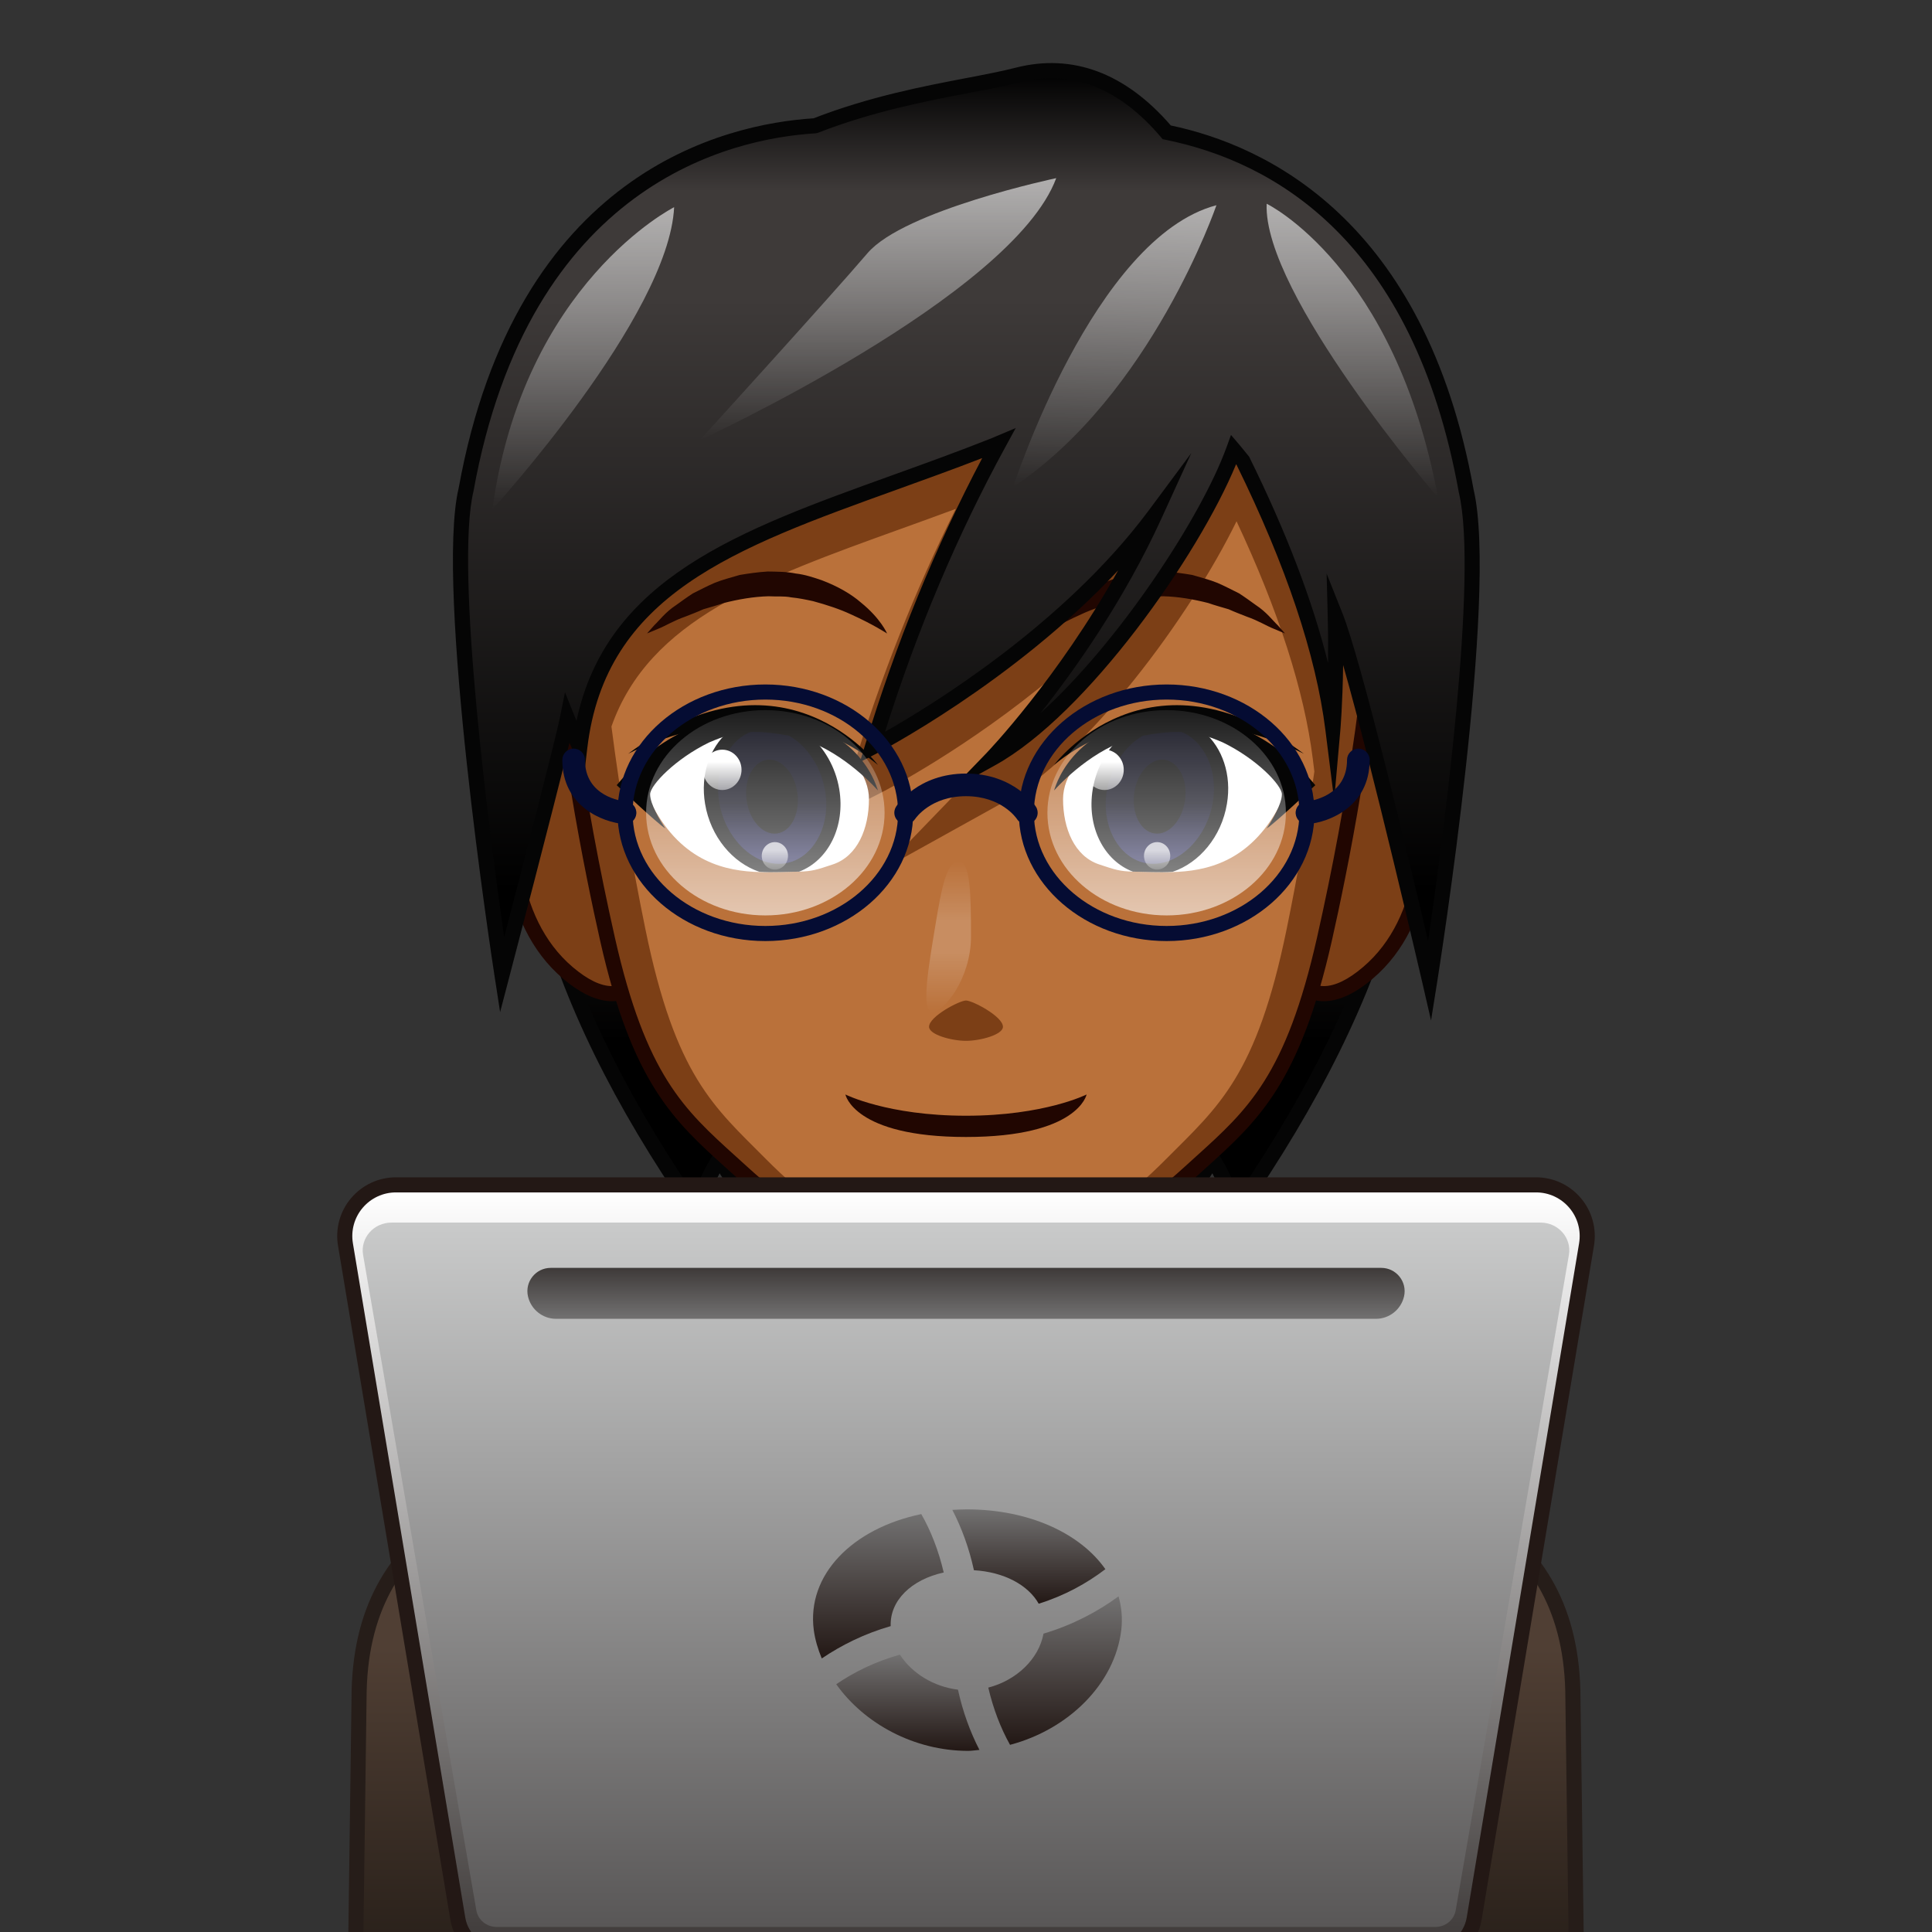 <svg width="64" height="64" xmlns="http://www.w3.org/2000/svg" xmlns:xlink="http://www.w3.org/1999/xlink"><rect width="100%" height="100%" fill="#333333" stroke="none"/><defs><path d="M37.667,43.137l-0.226-0.122 c-0.304-0.163-1.817-1.018-1.837-1.833l1.068-30.816l0.33,0.131 c0.071,0.029,7.221,2.943,9.375,10.087c1.691,5.61-0.071,12.231-5.24,19.68 l-0.319,0.46l-0.129-0.545c-0.002-0.007-0.143-0.59-0.529-1.312 c-0.477,0.736-1.616,2.535-2.378,4.041L37.667,43.137z M37.147,11.108 l-1.043,30.077c0.008,0.333,0.735,0.898,1.352,1.265 c0.997-1.919,2.494-4.177,2.51-4.2l0.216-0.325l0.205,0.333 c0.308,0.5,0.508,0.966,0.63,1.3c4.852-7.142,6.495-13.473,4.884-18.824 C44.081,14.691,38.557,11.767,37.147,11.108z" fill="#050505" id="reuse-0"/><path d="M26.336,43.136l-0.117-0.226 c-0.802-1.546-1.912-3.312-2.38-4.042c-0.386,0.722-0.527,1.304-0.529,1.311 l-0.129,0.545l-0.319-0.46c-5.069-7.305-6.768-13.82-5.052-19.364 c2.284-7.376,9.967-10.375,10.044-10.404l0.336-0.128l0.205,30.807 c-0.019,0.823-1.533,1.678-1.836,1.841L26.336,43.136z M23.82,37.922L24.036,38.25 c0.015,0.023,1.464,2.235,2.507,4.2c0.617-0.366,1.345-0.934,1.353-1.28 l-0.2-30.064c-1.487,0.664-7.471,3.679-9.409,9.947 c-1.634,5.283-0.054,11.506,4.696,18.504c0.122-0.334,0.323-0.8,0.631-1.3 L23.82,37.922z" fill="#050505" id="reuse-1"/><path d="M39.861,47.58c-5.274-1.599-2.658-9.382-2.658-9.382 L32,39.022l-5.204-0.824c0,0,2.616,7.782-2.658,9.382 c-5.274,1.599-11.742,2.239-11.742,8.955l-0.122,8.83h39.45l-0.122-8.83 C51.603,49.819,45.135,49.18,39.861,47.58z" fill="#ba713a" id="reuse-2"/><path d="M32,41.712l-4.631-0.733c0.106,0.98,0.113,2.09-0.125,3.137 c0.133,0.669,0.292,1.257,0.474,1.539C28.287,46.541,30.375,48.498,32,48.498 s3.713-1.958,4.283-2.842c0.182-0.282,0.341-0.87,0.474-1.539 c-0.239-1.047-0.231-2.157-0.125-3.137L32,41.712z" fill="#7c3f16" id="reuse-3"/><path d="M51.979,65.615h-39.957l0.125-9.084 c0-5.958,4.905-7.277,9.649-8.555c0.766-0.206,1.53-0.411,2.27-0.636 c1.141-0.346,1.981-1.028,2.498-2.029c1.411-2.734,0.01-6.99-0.004-7.032 l-0.131-0.392L32,38.77l5.571-0.882l-0.131,0.392 c-0.015,0.042-1.416,4.298-0.005,7.032c0.517,1.001,1.357,1.684,2.498,2.029 c0.74,0.225,1.504,0.43,2.271,0.637c4.743,1.276,9.648,2.596,9.648,8.558 L51.979,65.615z M12.529,65.115h38.942l-0.118-8.576 c0-5.582-4.507-6.795-9.278-8.079c-0.771-0.208-1.54-0.415-2.285-0.641 c-1.276-0.387-2.218-1.153-2.798-2.279c-1.265-2.451-0.47-5.88-0.144-7.031 L32,39.275l-0.039-0.006l-4.81-0.761c0.326,1.151,1.121,4.58-0.143,7.031 c-0.581,1.126-1.522,1.893-2.797,2.279c-0.746,0.226-1.514,0.433-2.286,0.641 c-4.771,1.284-9.279,2.497-9.279,8.075L12.529,65.115z" fill="#210601" id="reuse-4"/><path d="M43.454,26.859c0,0,0.74-2.266,2.261-2.413 c1.521-0.147,2.463,5.352-0.402,7.782c-1.814,1.538-2.483,0.018-2.483,0.018 L43.454,26.859z" fill="#7c3f16" id="reuse-5"/><path d="M43.854,33.166c-0.882,0-1.238-0.786-1.253-0.819l-0.027-0.062 l0.633-5.455c0.043-0.147,0.82-2.472,2.484-2.633l0.084-0.004 c0.525,0,0.984,0.461,1.292,1.298c0.629,1.715,0.559,5.104-1.592,6.927 C44.89,32.915,44.344,33.166,43.854,33.166z M43.086,32.199 c0.078,0.133,0.317,0.467,0.768,0.467c0.369,0,0.806-0.211,1.297-0.629 c1.97-1.67,2.027-4.791,1.446-6.374c-0.223-0.607-0.53-0.97-0.822-0.97 c-1.378,0.131-2.076,2.223-2.083,2.244L43.086,32.199z" fill="#210601" id="reuse-6"/><path d="M20.671,26.859c0,0-0.74-2.266-2.261-2.413 c-1.521-0.147-2.463,5.352,0.402,7.782c1.814,1.538,2.483,0.018,2.483,0.018 L20.671,26.859z" fill="#7c3f16" id="reuse-7"/><path d="M20.271,33.166L20.271,33.166 c-0.49,0-1.035-0.251-1.62-0.747c-2.151-1.824-2.221-5.212-1.592-6.928 c0.307-0.837,0.766-1.298,1.291-1.298l0.084,0.004 c1.665,0.161,2.442,2.486,2.475,2.584l0.644,5.503l-0.027,0.062 C21.51,32.38,21.154,33.166,20.271,33.166z M18.384,24.695 c-0.327,0-0.633,0.362-0.855,0.968c-0.581,1.583-0.523,4.704,1.445,6.375 c0.492,0.417,0.928,0.628,1.297,0.628c0.451,0,0.69-0.334,0.768-0.467 l-0.616-5.311v0c-0.005,0-0.706-2.065-2.036-2.193 C18.386,24.695,18.385,24.695,18.384,24.695z" fill="#210601" id="reuse-8"/><path d="M43.22,9.047C40.173,7.035,37.58,6.304,32,6.304 s-8.173,0.73-11.22,2.743c-3.731,2.465-2.629,13.316-0.656,22.062 c1.116,4.949,2.532,5.965,4.453,7.718C27.498,41.492,30.151,42.434,32,42.434 c1.849,0,4.502-0.942,7.423-3.607c1.921-1.753,3.336-2.769,4.453-7.718 C45.849,22.363,46.951,11.512,43.22,9.047z" fill="#7c3f16" id="reuse-9"/><path d="M32,42.684c-1.332,0-4.089-0.477-7.591-3.672l-0.353-0.319 c-1.738-1.57-3.111-2.811-4.175-7.528c-1.005-4.456-3.921-19.232,0.762-22.326 C23.834,6.731,26.594,6.054,32,6.054s8.166,0.677,11.357,2.785 c4.683,3.094,1.767,17.871,0.762,22.326c-1.064,4.717-2.438,5.958-4.176,7.528 l-0.352,0.319C36.09,42.207,33.332,42.684,32,42.684z M32,6.554 c-5.358,0-7.947,0.631-11.082,2.702c-3.508,2.318-2.584,12.78-0.55,21.798 c1.03,4.563,2.286,5.697,4.023,7.267l0.354,0.321 c2.467,2.25,5.111,3.541,7.254,3.541s4.788-1.291,7.254-3.541l0.354-0.321 c1.738-1.57,2.993-2.704,4.022-7.267c2.035-9.018,2.96-19.48-0.549-21.798 C39.947,7.186,37.358,6.554,32,6.554z" fill="#210601" id="reuse-10"/><path d="M43.487,25.131c-0.282-2.248-1.131-4.89-2.525-7.863 c-1.534,3.145-4.931,7.76-7.782,9.343l-3.944,2.19l3.135-3.246 c0.019-0.02,1.168-1.22,2.533-3.159c-2.83,2.371-5.534,3.768-5.7,3.853 l-1.408,0.72l0.459-1.514c0.917-3.023,2.06-5.908,3.406-8.598 c-0.614,0.228-1.22,0.447-1.815,0.661c-4.593,1.655-8.342,3.005-9.591,6.548 c0.289,2.257,0.681,4.547,1.123,6.706c0.999,4.881,2.265,5.883,3.983,7.612 C27.973,41.013,30.346,41.942,32,41.942c1.654,0,4.027-0.929,6.64-3.558 c1.718-1.729,2.985-2.731,3.983-7.612c0.345-1.685,0.658-3.448,0.917-5.214 L43.487,25.131z M32,34.479c-0.478,0-1.224-0.204-1.224-0.466 c0-0.343,1.011-0.87,1.224-0.87s1.224,0.527,1.224,0.87 C33.224,34.275,32.478,34.479,32,34.479z" fill="#ba713a" id="reuse-11"/><path d="M29.386,20.986c0,0-0.471-0.309-1.197-0.634 c-0.359-0.169-0.795-0.314-1.255-0.438c-0.235-0.051-0.475-0.101-0.723-0.125 c-0.245-0.05-0.499-0.021-0.751-0.037c-0.506,0.013-1.009,0.103-1.482,0.223 c-0.228,0.081-0.461,0.141-0.68,0.208c-0.205,0.093-0.409,0.169-0.598,0.244 c-0.389,0.134-0.672,0.317-0.904,0.405c-0.23,0.097-0.361,0.152-0.361,0.152 s0.082-0.101,0.24-0.273c0.169-0.16,0.371-0.437,0.723-0.667 c0.17-0.121,0.353-0.258,0.56-0.39c0.223-0.109,0.457-0.235,0.712-0.345 c0.257-0.105,0.547-0.178,0.835-0.263c0.299-0.05,0.611-0.095,0.923-0.114 c0.315,0.005,0.632,0.004,0.934,0.067c0.309,0.034,0.592,0.132,0.863,0.223 c0.531,0.201,0.979,0.462,1.295,0.738 C29.181,20.495,29.386,20.986,29.386,20.986z" fill="#210601" id="reuse-12"/><path d="M34.614,20.986c0,0,0.471-0.309,1.197-0.634 c0.359-0.169,0.795-0.314,1.255-0.438c0.235-0.051,0.475-0.101,0.723-0.125 c0.245-0.05,0.499-0.021,0.751-0.037c0.506,0.013,1.009,0.103,1.482,0.223 c0.228,0.081,0.461,0.141,0.68,0.208c0.205,0.093,0.409,0.169,0.598,0.244 c0.389,0.134,0.672,0.317,0.904,0.405c0.23,0.097,0.361,0.152,0.361,0.152 s-0.082-0.101-0.24-0.273c-0.169-0.16-0.371-0.437-0.723-0.667 c-0.17-0.121-0.353-0.258-0.56-0.39c-0.223-0.109-0.457-0.235-0.712-0.345 c-0.257-0.105-0.547-0.178-0.835-0.263c-0.299-0.05-0.611-0.095-0.923-0.114 c-0.315,0.005-0.632,0.004-0.934,0.067c-0.309,0.034-0.592,0.132-0.863,0.223 c-0.531,0.201-0.979,0.462-1.295,0.738 C34.819,20.495,34.614,20.986,34.614,20.986z" fill="#210601" id="reuse-13"/><path d="M32,36.96c-2.598,0-3.995-0.704-3.995-0.704 S28.281,37.664,32,37.664s3.995-1.408,3.995-1.408S34.598,36.96,32,36.96z" fill="#210601" id="reuse-14"/><path d="M47.405,33.805l-0.288-1.25 c-0.02-0.084-1.64-7.084-2.624-10.523c-0.018,1.294-0.09,2.13-0.091,2.141 l-0.206,2.329l-0.291-2.319c-0.312-2.49-1.302-5.446-2.942-8.784l-0.016-0.019 c-1.249,3.034-4.933,8.277-7.973,9.965l-1.468,0.815l1.167-1.208 c0.027-0.028,2.371-2.473,4.367-6.058c-3.464,3.722-7.978,6.055-8.03,6.082 l-0.523,0.268l0.17-0.563c1.021-3.369,2.326-6.563,3.88-9.506 c-0.963,0.373-1.914,0.715-2.837,1.048c-5.387,1.941-9.643,3.474-10.245,8.56 l-0.101,0.852l-0.373-0.773c0,0-0.043-0.089-0.117-0.255 c-0.521,2.135-1.922,7.492-1.992,7.755l-0.305,1.166l-0.184-1.191 c-0.081-0.524-1.974-12.878-1.189-16.169 C17.095,5.689,24.017,4.107,26.95,3.919c1.854-0.719,3.633-1.06,5.065-1.334 c0.627-0.12,1.169-0.224,1.629-0.342c1.881-0.482,3.637,0.173,5.14,1.913 c3.092,0.648,8.417,3.083,10.031,12.062c0.823,3.462-1.125,15.797-1.208,16.32 L47.405,33.805z M43.946,19l0.52,1.304c0.625,1.57,2.185,8.077,2.842,10.87 c0.485-3.322,1.669-12.118,1.019-14.853C46.825,7.975,42.209,5.357,38.6,4.628 l-0.085-0.017l-0.056-0.066c-1.39-1.639-2.971-2.26-4.691-1.818 c-0.475,0.122-1.023,0.227-1.659,0.349c-1.42,0.272-3.188,0.611-5.014,1.323 l-0.076,0.017c-2.792,0.169-9.487,1.664-11.334,11.855 c-0.624,2.616,0.55,11.508,1.016,14.775c0.562-2.158,1.703-6.562,1.85-7.293 l0.165-0.82l0.312,0.776c0.024,0.059,0.047,0.116,0.069,0.17 c1.001-4.728,5.393-6.31,10.434-8.126c1.082-0.39,2.2-0.792,3.328-1.241 l0.788-0.333l-0.341,0.625c-1.592,2.911-2.932,6.082-3.988,9.436 c1.519-0.86,5.929-3.556,8.735-7.331l1.41-1.899l-0.982,2.152 c-1.242,2.72-2.862,5.008-4.012,6.459c2.619-2.366,5.334-6.517,6.163-8.81 l0.146-0.403l0.278,0.325c0.068,0.079,0.134,0.161,0.199,0.243l0.125,0.154 c1.239,2.512,2.109,4.795,2.613,6.836c0.006-0.468,0.004-0.994-0.011-1.562 L43.946,19z" fill="#050505" id="reuse-15"/><path d="M38.647,31.174c-2.7,0-4.897-1.907-4.897-4.25 s2.197-4.25,4.897-4.25s4.896,1.907,4.896,4.25S41.348,31.174,38.647,31.174z M38.647,23.174c-2.425,0-4.397,1.682-4.397,3.75s1.973,3.75,4.397,3.75 c2.424,0,4.396-1.682,4.396-3.75S41.071,23.174,38.647,23.174z" fill="#050c33" id="reuse-16"/><path d="M25.353,31.174c-2.7,0-4.897-1.907-4.897-4.25 s2.197-4.25,4.897-4.25S30.25,24.581,30.25,26.924S28.053,31.174,25.353,31.174z M25.353,23.174c-2.424,0-4.397,1.682-4.397,3.75s1.973,3.75,4.397,3.75 S29.75,28.992,29.75,26.924S27.777,23.174,25.353,23.174z" fill="#050c33" id="reuse-17"/><path d="M43.294,27.299c-0.192,0-0.355-0.147-0.373-0.342 c-0.018-0.206,0.135-0.387,0.34-0.406c0.14-0.013,1.361-0.161,1.361-1.377 c0-0.207,0.168-0.375,0.375-0.375s0.375,0.168,0.375,0.375c0,1.544-1.339,2.065-2.047,2.124 C43.314,27.299,43.304,27.299,43.294,27.299z" fill="#050c33" id="reuse-18"/><path d="M34,27.299c-0.123,0-0.244-0.061-0.315-0.172 C33.666,27.099,33.169,26.375,32,26.375c-1.168,0-1.666,0.724-1.686,0.755 c-0.115,0.171-0.347,0.22-0.519,0.106c-0.172-0.113-0.222-0.341-0.111-0.515 C29.713,26.677,30.407,25.625,32,25.625s2.287,1.052,2.315,1.097 c0.112,0.174,0.062,0.406-0.112,0.518C34.14,27.28,34.069,27.299,34,27.299z" fill="#050c33" id="reuse-19"/><path d="M20.707,27.299c-0.011,0-0.021-0-0.032-0.001 c-0.708-0.059-2.047-0.58-2.047-2.124c0-0.207,0.168-0.375,0.375-0.375s0.375,0.168,0.375,0.375 c0,1.216,1.222,1.364,1.361,1.377c0.206,0.019,0.358,0.201,0.34,0.406 C21.062,27.152,20.898,27.299,20.707,27.299z" fill="#050c33" id="reuse-20"/><path d="M40.263,65.615H23.737l0.86-16.773L24.934,49 C24.971,49.018,28.734,50.77,32,50.77c3.269,0,7.029-1.752,7.066-1.77 l0.337-0.158L40.263,65.615z M24.263,65.115h15.474l-0.796-15.512 C37.928,50.042,34.836,51.27,32,51.27c-2.836,0-5.928-1.228-6.942-1.666 L24.263,65.115z" fill="#231815" id="reuse-21"/><path d="M32,52.863c-3.374,0-7.112-1.547-7.27-1.613l0.193-0.461 C24.961,50.805,28.729,52.363,32,52.363c3.274,0,7.039-1.559,7.076-1.574 L39.27,51.25C39.112,51.316,35.374,52.863,32,52.863z" fill="#231815" id="reuse-22"/><path d="M52.483,65.615H31.618l7.062-16.079 c1.077-0.872,2.253-1.871,2.504-2.154l-0.064-0.308l0.397,0.112 c0.354,0.099,0.711,0.196,1.068,0.294c4.804,1.313,9.771,2.672,9.771,8.8 L52.483,65.615z M32.382,65.115h19.593l-0.12-8.832c0-5.75-4.567-6.998-9.402-8.32 c-0.303-0.083-0.605-0.165-0.906-0.249c-0.254,0.292-0.901,0.873-2.505,2.173 L32.382,65.115z" fill="#261d19" id="reuse-23"/><path d="M31.578,65.52l6.035-19.869 c0.088-0.289,0.421-0.451,0.702-0.331l3.313,1.391l0.028,0.124 c0.037,0.16,0.902,3.954,0.282,7.054l-0.037,0.185l-2.997,0.25l2.41,2.309 l-0.061,0.156c-1.583,4.07-8.823,8.244-9.131,8.42L31.578,65.52z M38.122,45.78 l-5.693,18.661c1.717-1.055,6.922-4.455,8.297-7.682l-2.967-2.844l3.726-0.311 c0.474-2.656-0.146-5.87-0.287-6.534L38.122,45.78z" fill="#231815" id="reuse-24"/><path d="M32.382,65.615H11.518l0.126-9.338 c0-6.125,4.967-7.483,9.77-8.797c0.357-0.098,0.715-0.195,1.069-0.294 l0.396-0.111l-0.064,0.306c0.251,0.283,1.427,1.282,2.505,2.155l0.072,0.094 L32.382,65.615z M12.024,65.115h19.593l-6.659-15.229 c-1.605-1.301-2.252-1.881-2.505-2.173c-0.301,0.084-0.604,0.166-0.908,0.249 c-4.835,1.322-9.402,2.571-9.402,8.317L12.024,65.115z" fill="#261d19" id="reuse-25"/><path d="M32.422,65.52l-0.546-0.312 c-0.308-0.176-7.548-4.35-9.131-8.42l-0.061-0.156l2.41-2.309l-2.998-0.25 l-0.037-0.185c-0.62-3.1,0.245-6.894,0.282-7.054l0.029-0.124l3.314-1.391 c0.28-0.117,0.615,0.041,0.702,0.331L32.422,65.52z M23.273,56.759 c1.377,3.229,6.583,6.63,8.299,7.684l-5.664-18.647l-3.106,1.277 c-0.14,0.668-0.759,3.88-0.286,6.533l3.725,0.311L23.273,56.759z" fill="#231815" id="reuse-26"/><path d="M52.367,39.688C51.996,39.25,51.456,39,50.884,39H13.117 c-0.573,0-1.114,0.251-1.485,0.688s-0.529,1.013-0.435,1.577l3.722,22.334 C15.054,64.411,15.75,65,16.573,65h30.855c0.824,0,1.519-0.589,1.652-1.4 l3.723-22.335C52.896,40.698,52.737,40.123,52.367,39.688z" fill="#231815" id="reuse-27"/><path d="M40.249,24.661c-0.217-0.072-2.878,0.011-3.106,0.089 c-1.347,0.457-1.928,0.973-1.928,1.719c0,0.625,0.38,1.026,1.193,1.298 c0.554,0.185,0.684,0.225,1.106,0.24c0.178,0.006,0.402,0.009,0.74,0.015 c0.237,0.004,0.501,0.007,0.782-0.009c1.159-0.068,2.542-0.263,3.534-1.7 C42.57,26.313,41.897,25.209,40.249,24.661z" fill="#fff" id="reuse-28"/><path d="M39.681,24.634c0.071,0.078,0.138,0.161,0.197,0.255 c0.294,0.469,0.4,1.068,0.297,1.686c-0.092,0.549-0.342,1.038-0.677,1.402 c0.201-0.02,0.406-0.052,0.613-0.092c0.256-0.361,0.454-0.781,0.534-1.258 c0.125-0.751-0.043-1.446-0.4-1.966 C40.185,24.643,39.971,24.635,39.681,24.634z" fill="#050505" id="reuse-29"/><path d="M36.965,27.878c-0.294-0.469-0.4-1.068-0.297-1.686 c0.098-0.589,0.378-1.109,0.75-1.478c-0.138,0.012-0.24,0.024-0.276,0.036 c-0.157,0.053-0.301,0.107-0.437,0.162c-0.244,0.354-0.43,0.766-0.507,1.228 c-0.099,0.592-0.016,1.153,0.196,1.621c0.005,0.002,0.008,0.004,0.013,0.006 c0.285,0.095,0.457,0.151,0.615,0.186 C37.005,27.926,36.983,27.906,36.965,27.878z" fill="#050505" id="reuse-30"/><path d="M41.96,26.978c0.275-0.259,0.504-0.665,0.504-0.665 S42.219,25.703,40.686,25.062c-0.532-0.223-1.047-0.253-1.664-0.253 c-0.325,0-0.696,0.04-1.167,0.127c-1.401,0.257-2.555,0.83-2.939,1.248 c0.095-0.289,0.763-1.907,4.187-1.907c2.753,0,4.348,1.613,4.467,1.732 C43.57,26.01,42.829,26.791,41.96,26.978z" fill="#050505" id="reuse-31"/><path d="M34.917,25.34c0,0,3.208-2.934,8.277-0.369 C43.194,24.972,38.589,23.547,34.917,25.34z" fill="#050505" id="reuse-32"/><path d="M23.751,24.661c0.217-0.072,2.878,0.011,3.106,0.089 c1.347,0.457,1.928,0.973,1.928,1.719c0,0.625-0.38,1.026-1.193,1.298 c-0.554,0.185-0.684,0.225-1.106,0.24c-0.178,0.006-0.402,0.009-0.74,0.015 c-0.237,0.004-0.501,0.007-0.782-0.009c-1.159-0.068-2.542-0.263-3.534-1.7 C21.43,26.313,22.103,25.209,23.751,24.661z" fill="#fff" id="reuse-33"/><path d="M24.319,24.634c-0.071,0.078-0.138,0.161-0.197,0.255 c-0.294,0.469-0.4,1.068-0.297,1.686c0.092,0.549,0.342,1.038,0.677,1.402 c-0.201-0.02-0.406-0.052-0.613-0.092c-0.256-0.361-0.454-0.781-0.534-1.258 c-0.125-0.751,0.043-1.446,0.4-1.966 C23.815,24.643,24.029,24.635,24.319,24.634z" fill="#050505" id="reuse-34"/><path d="M27.035,27.878c0.294-0.469,0.4-1.068,0.297-1.686 c-0.098-0.589-0.378-1.109-0.75-1.478c0.138,0.012,0.24,0.024,0.276,0.036 c0.157,0.053,0.301,0.107,0.437,0.162c0.244,0.354,0.43,0.766,0.507,1.228 c0.099,0.592,0.016,1.153-0.196,1.621c-0.005,0.002-0.008,0.004-0.013,0.006 c-0.285,0.095-0.457,0.151-0.615,0.186 C26.995,27.926,27.017,27.906,27.035,27.878z" fill="#050505" id="reuse-35"/><path d="M22.04,26.978c-0.275-0.259-0.504-0.665-0.504-0.665 S21.781,25.703,23.314,25.062c0.532-0.223,1.047-0.253,1.664-0.253 c0.325,0,0.696,0.04,1.167,0.127c1.401,0.257,2.555,0.83,2.939,1.248 c-0.095-0.289-0.763-1.907-4.187-1.907c-2.753,0-4.348,1.613-4.467,1.732 C20.43,26.01,21.171,26.791,22.04,26.978z" fill="#050505" id="reuse-36"/><path d="M29.083,25.34c0,0-3.208-2.934-8.277-0.369 C20.806,24.972,25.411,23.547,29.083,25.34z" fill="#050505" id="reuse-37"/></defs><defs><svg id="aY" viewBox="0 0 64 64" preserveAspectRatio="none" xmlns="http://www.w3.org/2000/svg" xmlns:xlink="http://www.w3.org/1999/xlink"><g><g><g><linearGradient id="a" gradientUnits="userSpaceOnUse" x1="41.3" y1="10.729" x2="41.3" y2="42.795"><stop offset="0" stop-color="#000"/><stop offset=".132" stop-color="#3e3a39"/><stop offset=".251" stop-color="#3e3a39"/><stop offset=".741" stop-color="#000"/></linearGradient><path d="M40.933,40.121c0,0-0.191-0.809-0.759-1.733 c0,0-1.617,2.434-2.614,4.407c0,0-1.688-0.908-1.705-1.619l1.056-30.447 C36.91,10.729,56.049,18.337,40.933,40.121z" fill="url(#a)"/><use xlink:href="#reuse-0"/></g><g><linearGradient id="b" gradientUnits="userSpaceOnUse" x1="22.781" y1="10.729" x2="22.781" y2="42.795"><stop offset="0" stop-color="#000"/><stop offset=".132" stop-color="#3e3a39"/><stop offset=".251" stop-color="#3e3a39"/><stop offset=".741" stop-color="#000"/></linearGradient><path d="M23.067,40.121c0,0,0.191-0.809,0.759-1.733 c0,0,1.561,2.378,2.614,4.407c0,0,1.688-0.908,1.705-1.619l-0.203-30.447 C27.943,10.729,7.951,18.337,23.067,40.121z" fill="url(#b)"/><use xlink:href="#reuse-1"/></g></g><g><use xlink:href="#reuse-2"/><use xlink:href="#reuse-3"/><use xlink:href="#reuse-4"/></g><g><g><use xlink:href="#reuse-5"/><use xlink:href="#reuse-6"/></g><g><use xlink:href="#reuse-7"/><use xlink:href="#reuse-8"/></g><g><use xlink:href="#reuse-9"/><use xlink:href="#reuse-10"/></g><use xlink:href="#reuse-11"/><g><g><use xlink:href="#reuse-12"/><use xlink:href="#reuse-13"/></g><linearGradient id="c" gradientUnits="userSpaceOnUse" x1="31.426" y1="33.518" x2="31.426" y2="28.538"><stop offset="0" stop-color="#fff" stop-opacity="0"/><stop offset=".4" stop-color="#fff" stop-opacity=".2"/><stop offset=".6" stop-color="#fff" stop-opacity=".2"/><stop offset="1" stop-color="#fff" stop-opacity="0"/></linearGradient><path d="M32.165,31.028c0,1.375-0.884,2.49-1.279,2.49 s-0.117-1.545,0.102-2.879c0.205-1.245,0.372-2.101,0.768-2.101 S32.165,29.653,32.165,31.028z" fill="url(#c)"/><use xlink:href="#reuse-14"/></g></g><g><g><linearGradient id="d" gradientUnits="userSpaceOnUse" x1="32.011" y1="2.339" x2="32.011" y2="32.499"><stop offset="0" stop-color="#000"/><stop offset=".132" stop-color="#3e3a39"/><stop offset=".251" stop-color="#3e3a39"/><stop offset=".9" stop-color="#000"/></linearGradient><path d="M48.569,16.263c-1.562-8.692-6.553-11.199-9.92-11.879 c-1.129-1.333-2.769-2.455-4.944-1.899c-1.545,0.395-4.054,0.649-6.701,1.681 c-3.073,0.187-9.707,1.81-11.565,12.061c-0.783,3.281,1.193,16.073,1.193,16.073 s1.965-7.509,2.164-8.497c0.242,0.601,0.411,0.952,0.411,0.952 c0.746-6.302,7.036-7.344,13.745-10.009c0.048-0.019,0.088-0.042,0.135-0.062 c-1.478,2.704-2.969,6.045-4.19,10.071c0,0,5.863-2.996,9.356-7.697 c-2.151,4.712-5.4,8.07-5.4,8.07c3.145-1.746,6.986-7.389,8.014-10.232 c0.11,0.127,0.213,0.263,0.32,0.394c1.403,2.855,2.606,5.989,2.966,8.862 c0,0,0.138-1.555,0.08-3.754c0.787,1.977,3.126,12.103,3.126,12.103 S49.394,19.73,48.569,16.263z" fill="url(#d)"/><use xlink:href="#reuse-15"/></g><linearGradient id="e" gradientUnits="userSpaceOnUse" x1="44.797" y1="6.749" x2="44.797" y2="16.486"><stop offset="0" stop-color="#fff" stop-opacity=".6"/><stop offset="1" stop-color="#fff" stop-opacity="0"/></linearGradient><path d="M41.96,6.749c0,0,4.255,2.061,5.676,9.737 C47.636,16.486,41.827,9.734,41.96,6.749z" fill="url(#e)"/><linearGradient id="f" gradientUnits="userSpaceOnUse" x1="37.831" y1="6.121" x2="37.831" y2="15.672" gradientTransform="matrix(0.999 0.033 -0.033 0.999 -0.518 -0.681)"><stop offset="0" stop-color="#fff" stop-opacity=".6"/><stop offset="1" stop-color="#fff" stop-opacity="0"/></linearGradient><path d="M40.296,6.798c0,0-2.151,6.285-6.733,9.333 C33.564,16.131,36.23,7.872,40.296,6.798z" fill="url(#f)"/><linearGradient id="g" gradientUnits="userSpaceOnUse" x1="29.087" y1="5.901" x2="29.087" y2="14.578"><stop offset="0" stop-color="#fff" stop-opacity=".6"/><stop offset="1" stop-color="#fff" stop-opacity="0"/></linearGradient><path d="M34.989,5.901c0,0-5.036,1.062-6.252,2.486 c-1.215,1.424-5.552,6.191-5.552,6.191S33.543,9.81,34.989,5.901z" fill="url(#g)"/><linearGradient id="h" gradientUnits="userSpaceOnUse" x1="19.321" y1="6.863" x2="19.321" y2="16.875"><stop offset="0" stop-color="#fff" stop-opacity=".6"/><stop offset="1" stop-color="#fff" stop-opacity="0"/></linearGradient><path d="M22.332,6.863c0,0-4.993,2.511-6.022,10.012 C16.31,16.875,22.154,10.472,22.332,6.863z" fill="url(#h)"/></g></g><g><g><path d="M40.249,24.251c-0.217-0.072-2.878,0.011-3.106,0.089 c-1.347,0.457-1.928,1.383-1.928,2.129c0,0.98,0.38,1.894,1.193,2.165 c0.554,0.185,0.684,0.225,1.106,0.24c0.178,0.006,0.402,0.009,0.74,0.015 c0.237,0.004,0.501,0.007,0.782-0.009c1.159-0.068,2.596-0.476,3.534-2.568 C42.57,26.313,41.897,24.799,40.249,24.251z" fill="#fff"/><g><g><linearGradient id="i" gradientUnits="userSpaceOnUse" x1="38.422" y1="28.806" x2="38.422" y2="23.961"><stop offset="0" stop-color="#1e1e57"/><stop offset=".453" stop-color="#070714"/></linearGradient><path d="M38.199,28.806c-0.06,0-0.12-0.003-0.18-0.01 c-0.514-0.056-0.964-0.352-1.265-0.832c-0.316-0.503-0.43-1.142-0.32-1.799 c0.206-1.236,1.177-2.205,2.21-2.205c0.06,0,0.12,0.003,0.18,0.01 c1.096,0.12,1.807,1.3,1.585,2.63 C40.203,27.838,39.232,28.806,38.199,28.806L38.199,28.806z" fill="url(#i)"/><g><path d="M40.644,26.627c0.162-0.969-0.156-1.854-0.752-2.376 c-0.314-0.121-0.668-0.196-1.068-0.196c-0.646,0-1.176,0.111-1.618,0.285 c-0.503,0.428-0.884,1.059-1.007,1.8c-0.208,1.248,0.369,2.371,1.329,2.734 c0.154,0.006,0.348,0.009,0.64,0.015c0.205,0.004,0.434,0.007,0.676-0.009 C39.726,28.585,40.462,27.722,40.644,26.627z M38.199,28.614 c-0.049,0-0.099-0.003-0.148-0.008c-0.435-0.048-0.821-0.306-1.086-0.728 c-0.294-0.469-0.4-1.068-0.297-1.686c0.191-1.143,1.059-2.038,1.976-2.038 c0.049,0,0.099,0.003,0.148,0.008c0.435,0.048,0.821,0.306,1.086,0.728 c0.295,0.469,0.4,1.068,0.297,1.686 C39.984,27.719,39.116,28.614,38.199,28.614z" fill="#050505"/></g></g><ellipse transform="matrix(-0.991 -0.134 0.134 -0.991 72.955 57.685)" cx="38.422" cy="26.384" rx=".85" ry="1.231" fill="#050505"/></g><linearGradient id="j" gradientUnits="userSpaceOnUse" x1="36.588" y1="26.17" x2="36.588" y2="24.835"><stop offset="0" stop-color="#fff" stop-opacity=".5"/><stop offset=".7" stop-color="#fff"/></linearGradient><ellipse cx="36.588" cy="25.502" rx=".638" ry=".668" fill="url(#j)"/><linearGradient id="k" gradientUnits="userSpaceOnUse" x1="38.331" y1="28.806" x2="38.331" y2="27.896"><stop offset="0" stop-color="#fff" stop-opacity=".2"/><stop offset=".7" stop-color="#fff" stop-opacity=".7"/></linearGradient><ellipse cx="38.331" cy="28.351" rx=".435" ry=".455" fill="url(#k)"/><g><g><path d="M41.96,27.445c0.177-0.269,0.504-0.812,0.504-1.132 c0-0.303-0.84-1.178-1.956-1.719c-0.465-0.198-0.867-0.349-1.485-0.349 c-0.325,0-0.696,0.04-1.167,0.127c-1.401,0.257-2.555,1.394-2.939,1.813 c0.095-0.289,0.763-2.472,4.187-2.472c2.753,0,4.348,2.178,4.467,2.297 C43.57,26.01,42.254,27.255,41.96,27.445z" fill="#050505"/></g><path d="M34.917,25.34c0,0,3.124-4.199,8.277-0.369 C43.194,24.972,38.457,22.414,34.917,25.34z" fill="#050505"/></g></g><g><path d="M23.751,24.251c0.217-0.072,2.878,0.011,3.106,0.089 c1.347,0.457,1.928,1.383,1.928,2.129c0,0.98-0.38,1.894-1.193,2.165 c-0.554,0.185-0.684,0.225-1.106,0.24c-0.178,0.006-0.402,0.009-0.74,0.015 c-0.237,0.004-0.501,0.007-0.782-0.009c-1.159-0.068-2.596-0.476-3.534-2.568 C21.43,26.313,22.103,24.799,23.751,24.251z" fill="#fff"/><g><g><linearGradient id="l" gradientUnits="userSpaceOnUse" x1="38.422" y1="28.806" x2="38.422" y2="23.961" gradientTransform="matrix(-1 0 0 1 64 0)"><stop offset="0" stop-color="#1e1e57"/><stop offset=".453" stop-color="#070714"/></linearGradient><path d="M25.801,28.806c0.06,0,0.12-0.003,0.18-0.01 c0.514-0.056,0.964-0.352,1.265-0.832c0.316-0.503,0.43-1.142,0.32-1.799 c-0.206-1.236-1.177-2.205-2.21-2.205c-0.06,0-0.12,0.003-0.18,0.01 c-1.096,0.12-1.807,1.3-1.585,2.63 C23.797,27.838,24.768,28.806,25.801,28.806L25.801,28.806z" fill="url(#l)"/><g><path d="M25.156,28.88c0.243,0.016,0.471,0.014,0.676,0.009 c0.292-0.006,0.486-0.009,0.64-0.015c0.959-0.363,1.537-1.486,1.329-2.734 c-0.124-0.741-0.504-1.373-1.007-1.8c-0.442-0.173-0.972-0.285-1.618-0.285 c-0.399,0-0.754,0.075-1.068,0.196c-0.596,0.522-0.913,1.407-0.752,2.376 C23.538,27.722,24.274,28.585,25.156,28.88z M23.825,26.576 c-0.103-0.619,0.002-1.217,0.297-1.686c0.265-0.422,0.651-0.681,1.086-0.728 c0.049-0.005,0.099-0.008,0.148-0.008c0.917,0,1.785,0.895,1.976,2.038 c0.103,0.619-0.002,1.218-0.297,1.686c-0.265,0.422-0.651,0.681-1.086,0.728 c-0.049,0.005-0.099,0.008-0.148,0.008 C24.884,28.614,24.016,27.719,23.825,26.576z" fill="#050505"/></g></g><ellipse transform="matrix(0.991 -0.134 0.134 0.991 -3.309 3.671)" cx="25.578" cy="26.384" rx=".85" ry="1.231" fill="#050505"/></g><linearGradient id="m" gradientUnits="userSpaceOnUse" x1="38.049" y1="26.17" x2="38.049" y2="24.835" gradientTransform="matrix(1 0 0 1 -14.123 0)"><stop offset="0" stop-color="#fff" stop-opacity=".5"/><stop offset=".7" stop-color="#fff"/></linearGradient><ellipse cx="23.926" cy="25.502" rx=".638" ry=".668" fill="url(#m)"/><linearGradient id="n" gradientUnits="userSpaceOnUse" x1="39.792" y1="28.806" x2="39.792" y2="27.896" gradientTransform="matrix(1 0 0 1 -14.123 0)"><stop offset="0" stop-color="#fff" stop-opacity=".2"/><stop offset=".7" stop-color="#fff" stop-opacity=".7"/></linearGradient><ellipse cx="25.669" cy="28.351" rx=".435" ry=".455" fill="url(#n)"/><g><g><path d="M22.04,27.445c-0.177-0.269-0.504-0.812-0.504-1.132 c0-0.303,0.84-1.178,1.956-1.719c0.465-0.198,0.867-0.349,1.485-0.349 c0.325,0,0.696,0.04,1.167,0.127c1.401,0.257,2.555,1.394,2.939,1.813 c-0.095-0.289-0.763-2.472-4.187-2.472c-2.753,0-4.348,2.178-4.467,2.297 C20.43,26.01,21.746,27.255,22.04,27.445z" fill="#050505"/></g><path d="M29.083,25.34c0,0-3.124-4.199-8.277-0.369 C20.806,24.972,25.543,22.414,29.083,25.34z" fill="#050505"/></g></g></g><g><g><linearGradient id="o" gradientUnits="userSpaceOnUse" x1="38.647" y1="23.524" x2="38.647" y2="30.324"><stop offset="0" stop-color="#fff" stop-opacity=".1"/><stop offset="1" stop-color="#fff" stop-opacity=".6"/></linearGradient><ellipse cx="38.647" cy="26.924" rx="3.95" ry="3.4" fill="url(#o)"/><use xlink:href="#reuse-16"/></g><g><linearGradient id="p" gradientUnits="userSpaceOnUse" x1="38.647" y1="23.524" x2="38.647" y2="30.324" gradientTransform="matrix(-1 0 0 1 64 0)"><stop offset="0" stop-color="#fff" stop-opacity=".1"/><stop offset="1" stop-color="#fff" stop-opacity=".6"/></linearGradient><ellipse cx="25.353" cy="26.924" rx="3.95" ry="3.4" fill="url(#p)"/><use xlink:href="#reuse-17"/></g><use xlink:href="#reuse-18"/><use xlink:href="#reuse-19"/><use xlink:href="#reuse-20"/></g><g><g><g><linearGradient id="q" gradientUnits="userSpaceOnUse" x1="32" y1="49.227" x2="32" y2="65.365"><stop offset=".404" stop-color="#3e3a39"/><stop offset="1" stop-color="#231815"/></linearGradient><path d="M39.173,49.227c0,0-3.81,1.793-7.173,1.793 s-7.173-1.793-7.173-1.793L24,65.365h16L39.173,49.227z" fill="url(#q)"/><use xlink:href="#reuse-21"/></g><use xlink:href="#reuse-22"/></g><g><linearGradient id="r" gradientUnits="userSpaceOnUse" x1="42.115" y1="47.427" x2="42.115" y2="65.365"><stop offset=".4" stop-color="#503f34"/><stop offset="1" stop-color="#261e18"/></linearGradient><path d="M52.106,56.281c0-6.386-5.592-7.433-10.657-8.853 c0.034,0.161-2.613,2.304-2.613,2.304L32,65.365h20.229L52.106,56.281z" fill="url(#r)"/><use xlink:href="#reuse-23"/></g><g><linearGradient id="s" gradientUnits="userSpaceOnUse" x1="36.955" y1="45.529" x2="36.955" y2="64.99"><stop offset=".4" stop-color="#fff"/><stop offset="1" stop-color="#dcdddd"/></linearGradient><path d="M37.852,45.722L32,64.99c0,0,7.453-4.259,9.022-8.293 l-2.69-2.578l3.362-0.28c0.616-3.082-0.28-6.949-0.28-6.949L38.218,45.55 C38.069,45.488,37.899,45.568,37.852,45.722z" fill="url(#s)"/><use xlink:href="#reuse-24"/></g><g><linearGradient id="t" gradientUnits="userSpaceOnUse" x1="21.885" y1="47.427" x2="21.885" y2="65.365"><stop offset=".4" stop-color="#503f34"/><stop offset="1" stop-color="#261e18"/></linearGradient><path d="M11.894,56.281c0-6.386,5.592-7.433,10.657-8.853 c-0.034,0.161,2.613,2.304,2.613,2.304L32,65.365H11.771L11.894,56.281z" fill="url(#t)"/><use xlink:href="#reuse-25"/></g><g><linearGradient id="u" gradientUnits="userSpaceOnUse" x1="27.045" y1="45.529" x2="27.045" y2="64.99"><stop offset=".4" stop-color="#fff"/><stop offset="1" stop-color="#dcdddd"/></linearGradient><path d="M26.148,45.722L32,64.99c0,0-7.453-4.259-9.022-8.293 l2.69-2.578l-3.362-0.28c-0.616-3.082,0.28-6.949,0.28-6.949l3.196-1.34 C25.931,45.488,26.101,45.568,26.148,45.722z" fill="url(#u)"/><use xlink:href="#reuse-26"/></g></g><g><g><use xlink:href="#reuse-27"/><linearGradient id="v" gradientUnits="userSpaceOnUse" x1="32" y1="39.5" x2="32" y2="64.5"><stop offset="0" stop-color="#fff"/><stop offset="1" stop-color="#3e3a39"/></linearGradient><path d="M51.986,40.011C51.711,39.687,51.31,39.5,50.884,39.5H13.117 c-0.426,0-0.828,0.187-1.104,0.512c-0.275,0.324-0.393,0.752-0.323,1.172 l3.722,22.334C15.507,64.087,15.995,64.5,16.573,64.5h30.855 c0.578,0,1.065-0.413,1.159-0.982l3.723-22.334 C52.379,40.763,52.262,40.335,51.986,40.011z" fill="url(#v)"/><linearGradient id="w" gradientUnits="userSpaceOnUse" x1="32" y1="40.5" x2="32" y2="63.833"><stop offset="0" stop-color="#c9caca"/><stop offset="1" stop-color="#595757"/></linearGradient><path d="M47.548,63.833H16.452c-0.333,0-0.617-0.232-0.672-0.549 L12.028,41.571C11.931,41.01,12.38,40.5,12.969,40.5h38.063 c0.589,0,1.037,0.51,0.94,1.071l-3.751,21.714 C48.165,63.601,47.881,63.833,47.548,63.833z" fill="url(#w)"/></g><linearGradient id="x" gradientUnits="userSpaceOnUse" x1="32" y1="43.688" x2="32" y2="42"><stop offset="0" stop-color="#727171"/><stop offset="1" stop-color="#3e3a39"/></linearGradient><path d="M45.757,42H18.243c-0.498,0-0.866,0.464-0.752,0.949 c0.101,0.433,0.487,0.739,0.932,0.739h27.155c0.444,0,0.83-0.306,0.932-0.739 C46.623,42.464,46.255,42,45.757,42z" fill="url(#x)"/><g><linearGradient id="y" gradientUnits="userSpaceOnUse" x1="29.097" y1="50.155" x2="29.097" y2="54.938"><stop offset="0" stop-color="#727171"/><stop offset="1" stop-color="#231815"/></linearGradient><path d="M26.958,54c0.043,0.324,0.14,0.635,0.264,0.938 c0.655-0.442,1.409-0.819,2.283-1.071c-0.032-0.847,0.687-1.543,1.757-1.776 c-0.17-0.724-0.422-1.373-0.743-1.935C28.234,50.631,26.716,52.171,26.958,54z" fill="url(#y)"/><linearGradient id="z" gradientUnits="userSpaceOnUse" x1="34.951" y1="52.881" x2="34.951" y2="57.8"><stop offset="0" stop-color="#727171"/><stop offset="1" stop-color="#231815"/></linearGradient><path d="M32.738,55.904c0.166,0.708,0.411,1.343,0.721,1.896 C35.384,57.291,36.926,55.792,37.143,54c0.047-0.389,0.011-0.763-0.09-1.119 c-0.697,0.511-1.52,0.947-2.485,1.235C34.409,54.965,33.665,55.665,32.738,55.904 z" fill="url(#z)"/><linearGradient id="A" gradientUnits="userSpaceOnUse" x1="34.083" y1="50" x2="34.083" y2="53.125"><stop offset="0" stop-color="#727171"/><stop offset="1" stop-color="#231815"/></linearGradient><path d="M32.263,52.016c0.999,0.058,1.797,0.491,2.146,1.109 c0.865-0.271,1.594-0.676,2.208-1.144C35.789,50.797,34.09,50,32.029,50 c-0.163,0-0.323,0.008-0.481,0.017C31.855,50.612,32.101,51.276,32.263,52.016z" fill="url(#A)"/><linearGradient id="B" gradientUnits="userSpaceOnUse" x1="30.073" y1="54.812" x2="30.073" y2="58"><stop offset="0" stop-color="#727171"/><stop offset="1" stop-color="#231815"/></linearGradient><path d="M31.734,55.972c-0.806-0.098-1.527-0.543-1.923-1.16 c-0.813,0.228-1.511,0.572-2.11,0.98C28.629,57.097,30.282,58,32.072,58 c0.126,0,0.248-0.024,0.373-0.032C32.14,57.374,31.895,56.711,31.734,55.972z" fill="url(#B)"/></g></g></svg><svg id="aZ" viewBox="0 0 64 64" preserveAspectRatio="none" xmlns="http://www.w3.org/2000/svg" xmlns:xlink="http://www.w3.org/1999/xlink"><g><g><g><linearGradient id="C" gradientUnits="userSpaceOnUse" x1="41.3" y1="10.729" x2="41.3" y2="42.795"><stop offset="0" stop-color="#000"/><stop offset=".132" stop-color="#3e3a39"/><stop offset=".251" stop-color="#3e3a39"/><stop offset=".741" stop-color="#000"/></linearGradient><path d="M40.933,40.121c0,0-0.191-0.809-0.759-1.733 c0,0-1.617,2.434-2.614,4.407c0,0-1.688-0.908-1.705-1.619l1.056-30.447 C36.91,10.729,56.049,18.337,40.933,40.121z" fill="url(#C)"/><use xlink:href="#reuse-0"/></g><g><linearGradient id="D" gradientUnits="userSpaceOnUse" x1="22.781" y1="10.729" x2="22.781" y2="42.795"><stop offset="0" stop-color="#000"/><stop offset=".132" stop-color="#3e3a39"/><stop offset=".251" stop-color="#3e3a39"/><stop offset=".741" stop-color="#000"/></linearGradient><path d="M23.067,40.121c0,0,0.191-0.809,0.759-1.733 c0,0,1.561,2.378,2.614,4.407c0,0,1.688-0.908,1.705-1.619l-0.203-30.447 C27.943,10.729,7.951,18.337,23.067,40.121z" fill="url(#D)"/><use xlink:href="#reuse-1"/></g></g><g><use xlink:href="#reuse-2"/><use xlink:href="#reuse-3"/><use xlink:href="#reuse-4"/></g><g><g><use xlink:href="#reuse-5"/><use xlink:href="#reuse-6"/></g><g><use xlink:href="#reuse-7"/><use xlink:href="#reuse-8"/></g><g><use xlink:href="#reuse-9"/><use xlink:href="#reuse-10"/></g><use xlink:href="#reuse-11"/><g><g><use xlink:href="#reuse-12"/><use xlink:href="#reuse-13"/></g><linearGradient id="E" gradientUnits="userSpaceOnUse" x1="31.426" y1="33.518" x2="31.426" y2="28.538"><stop offset="0" stop-color="#fff" stop-opacity="0"/><stop offset=".4" stop-color="#fff" stop-opacity=".2"/><stop offset=".6" stop-color="#fff" stop-opacity=".2"/><stop offset="1" stop-color="#fff" stop-opacity="0"/></linearGradient><path d="M32.165,31.028c0,1.375-0.884,2.49-1.279,2.49 s-0.117-1.545,0.102-2.879c0.205-1.245,0.372-2.101,0.768-2.101 S32.165,29.653,32.165,31.028z" fill="url(#E)"/><use xlink:href="#reuse-14"/></g></g><g><g><linearGradient id="F" gradientUnits="userSpaceOnUse" x1="32.011" y1="2.339" x2="32.011" y2="32.499"><stop offset="0" stop-color="#000"/><stop offset=".132" stop-color="#3e3a39"/><stop offset=".251" stop-color="#3e3a39"/><stop offset=".9" stop-color="#000"/></linearGradient><path d="M48.569,16.263c-1.562-8.692-6.553-11.199-9.92-11.879 c-1.129-1.333-2.769-2.455-4.944-1.899c-1.545,0.395-4.054,0.649-6.701,1.681 c-3.073,0.187-9.707,1.81-11.565,12.061c-0.783,3.281,1.193,16.073,1.193,16.073 s1.965-7.509,2.164-8.497c0.242,0.601,0.411,0.952,0.411,0.952 c0.746-6.302,7.036-7.344,13.745-10.009c0.048-0.019,0.088-0.042,0.135-0.062 c-1.478,2.704-2.969,6.045-4.19,10.071c0,0,5.863-2.996,9.356-7.697 c-2.151,4.712-5.4,8.07-5.4,8.07c3.145-1.746,6.986-7.389,8.014-10.232 c0.11,0.127,0.213,0.263,0.32,0.394c1.403,2.855,2.606,5.989,2.966,8.862 c0,0,0.138-1.555,0.08-3.754c0.787,1.977,3.126,12.103,3.126,12.103 S49.394,19.73,48.569,16.263z" fill="url(#F)"/><use xlink:href="#reuse-15"/></g><linearGradient id="G" gradientUnits="userSpaceOnUse" x1="44.797" y1="6.749" x2="44.797" y2="16.486"><stop offset="0" stop-color="#fff" stop-opacity=".6"/><stop offset="1" stop-color="#fff" stop-opacity="0"/></linearGradient><path d="M41.96,6.749c0,0,4.255,2.061,5.676,9.737 C47.636,16.486,41.827,9.734,41.96,6.749z" fill="url(#G)"/><linearGradient id="H" gradientUnits="userSpaceOnUse" x1="37.831" y1="6.121" x2="37.831" y2="15.672" gradientTransform="matrix(0.999 0.033 -0.033 0.999 -0.518 -0.681)"><stop offset="0" stop-color="#fff" stop-opacity=".6"/><stop offset="1" stop-color="#fff" stop-opacity="0"/></linearGradient><path d="M40.296,6.798c0,0-2.151,6.285-6.733,9.333 C33.564,16.131,36.23,7.872,40.296,6.798z" fill="url(#H)"/><linearGradient id="I" gradientUnits="userSpaceOnUse" x1="29.087" y1="5.901" x2="29.087" y2="14.578"><stop offset="0" stop-color="#fff" stop-opacity=".6"/><stop offset="1" stop-color="#fff" stop-opacity="0"/></linearGradient><path d="M34.989,5.901c0,0-5.036,1.062-6.252,2.486 c-1.215,1.424-5.552,6.191-5.552,6.191S33.543,9.81,34.989,5.901z" fill="url(#I)"/><linearGradient id="J" gradientUnits="userSpaceOnUse" x1="19.321" y1="6.863" x2="19.321" y2="16.875"><stop offset="0" stop-color="#fff" stop-opacity=".6"/><stop offset="1" stop-color="#fff" stop-opacity="0"/></linearGradient><path d="M22.332,6.863c0,0-4.993,2.511-6.022,10.012 C16.31,16.875,22.154,10.472,22.332,6.863z" fill="url(#J)"/></g></g><g><g><use xlink:href="#reuse-28"/><g><g><linearGradient id="K" gradientUnits="userSpaceOnUse" x1="38.422" y1="28.026" x2="38.422" y2="24.634"><stop offset="0" stop-color="#1e1e57"/><stop offset=".453" stop-color="#070714"/></linearGradient><path d="M37.143,24.75c-0.022,0.007-0.04,0.015-0.061,0.023 c-0.32,0.378-0.558,0.857-0.647,1.393c-0.103,0.615-0.002,1.211,0.27,1.698 c0.319,0.101,0.478,0.132,0.81,0.143c0.178,0.007,0.402,0.009,0.74,0.015 c0.237,0.004,0.501,0.007,0.782-0.009c0.25-0.015,0.511-0.038,0.775-0.076 c0.295-0.369,0.514-0.827,0.599-1.336c0.127-0.764-0.06-1.471-0.444-1.963 C39.227,24.617,37.334,24.685,37.143,24.75z" fill="url(#K)"/><g><use xlink:href="#reuse-29"/><use xlink:href="#reuse-30"/></g></g><ellipse transform="matrix(-0.991 -0.134 0.134 -0.991 72.955 57.685)" cx="38.422" cy="26.384" rx=".85" ry="1.231" fill="#050505"/></g><linearGradient id="L" gradientUnits="userSpaceOnUse" x1="36.588" y1="26.17" x2="36.588" y2="24.835"><stop offset="0" stop-color="#fff" stop-opacity=".5"/><stop offset=".7" stop-color="#fff"/></linearGradient><ellipse cx="36.588" cy="25.502" rx=".638" ry=".668" fill="url(#L)"/><g><g><use xlink:href="#reuse-31"/></g><use xlink:href="#reuse-32"/></g></g><g><use xlink:href="#reuse-33"/><g><g><linearGradient id="M" gradientUnits="userSpaceOnUse" x1="38.422" y1="28.026" x2="38.422" y2="24.634" gradientTransform="matrix(-1 0 0 1 64 0)"><stop offset="0" stop-color="#1e1e57"/><stop offset=".453" stop-color="#070714"/></linearGradient><path d="M26.857,24.75c0.022,0.007,0.04,0.015,0.061,0.023 c0.32,0.378,0.558,0.857,0.647,1.393c0.103,0.615,0.002,1.211-0.27,1.698 c-0.319,0.101-0.478,0.132-0.81,0.143c-0.178,0.007-0.402,0.009-0.74,0.015 c-0.237,0.004-0.501,0.007-0.782-0.009c-0.25-0.015-0.511-0.038-0.775-0.076 c-0.295-0.369-0.514-0.827-0.599-1.336c-0.127-0.764,0.06-1.471,0.444-1.963 C24.773,24.617,26.666,24.685,26.857,24.75z" fill="url(#M)"/><g><use xlink:href="#reuse-34"/><use xlink:href="#reuse-35"/></g></g><ellipse transform="matrix(0.991 -0.134 0.134 0.991 -3.309 3.671)" cx="25.578" cy="26.384" rx=".85" ry="1.231" fill="#050505"/></g><linearGradient id="N" gradientUnits="userSpaceOnUse" x1="38.049" y1="26.17" x2="38.049" y2="24.835" gradientTransform="matrix(1 0 0 1 -14.123 0)"><stop offset="0" stop-color="#fff" stop-opacity=".5"/><stop offset=".7" stop-color="#fff"/></linearGradient><ellipse cx="23.926" cy="25.502" rx=".638" ry=".668" fill="url(#N)"/><g><g><use xlink:href="#reuse-36"/></g><use xlink:href="#reuse-37"/></g></g></g><g><g><linearGradient id="O" gradientUnits="userSpaceOnUse" x1="38.647" y1="23.524" x2="38.647" y2="30.324"><stop offset="0" stop-color="#fff" stop-opacity=".1"/><stop offset="1" stop-color="#fff" stop-opacity=".6"/></linearGradient><ellipse cx="38.647" cy="26.924" rx="3.95" ry="3.4" fill="url(#O)"/><use xlink:href="#reuse-16"/></g><g><linearGradient id="P" gradientUnits="userSpaceOnUse" x1="38.647" y1="23.524" x2="38.647" y2="30.324" gradientTransform="matrix(-1 0 0 1 64 0)"><stop offset="0" stop-color="#fff" stop-opacity=".1"/><stop offset="1" stop-color="#fff" stop-opacity=".6"/></linearGradient><ellipse cx="25.353" cy="26.924" rx="3.95" ry="3.4" fill="url(#P)"/><use xlink:href="#reuse-17"/></g><use xlink:href="#reuse-18"/><use xlink:href="#reuse-19"/><use xlink:href="#reuse-20"/></g><g><g><g><linearGradient id="Q" gradientUnits="userSpaceOnUse" x1="32" y1="49.227" x2="32" y2="65.365"><stop offset=".404" stop-color="#3e3a39"/><stop offset="1" stop-color="#231815"/></linearGradient><path d="M39.173,49.227c0,0-3.81,1.793-7.173,1.793 s-7.173-1.793-7.173-1.793L24,65.365h16L39.173,49.227z" fill="url(#Q)"/><use xlink:href="#reuse-21"/></g><use xlink:href="#reuse-22"/></g><g><linearGradient id="R" gradientUnits="userSpaceOnUse" x1="42.115" y1="47.427" x2="42.115" y2="65.365"><stop offset=".4" stop-color="#503f34"/><stop offset="1" stop-color="#261e18"/></linearGradient><path d="M52.106,56.281c0-6.386-5.592-7.433-10.657-8.853 c0.034,0.161-2.613,2.304-2.613,2.304L32,65.365h20.229L52.106,56.281z" fill="url(#R)"/><use xlink:href="#reuse-23"/></g><g><linearGradient id="S" gradientUnits="userSpaceOnUse" x1="36.955" y1="45.529" x2="36.955" y2="64.99"><stop offset=".4" stop-color="#fff"/><stop offset="1" stop-color="#dcdddd"/></linearGradient><path d="M37.852,45.722L32,64.99c0,0,7.453-4.259,9.022-8.293 l-2.69-2.578l3.362-0.28c0.616-3.082-0.28-6.949-0.28-6.949L38.218,45.55 C38.069,45.488,37.899,45.568,37.852,45.722z" fill="url(#S)"/><use xlink:href="#reuse-24"/></g><g><linearGradient id="T" gradientUnits="userSpaceOnUse" x1="21.885" y1="47.427" x2="21.885" y2="65.365"><stop offset=".4" stop-color="#503f34"/><stop offset="1" stop-color="#261e18"/></linearGradient><path d="M11.894,56.281c0-6.386,5.592-7.433,10.657-8.853 c-0.034,0.161,2.613,2.304,2.613,2.304L32,65.365H11.771L11.894,56.281z" fill="url(#T)"/><use xlink:href="#reuse-25"/></g><g><linearGradient id="U" gradientUnits="userSpaceOnUse" x1="27.045" y1="45.529" x2="27.045" y2="64.99"><stop offset=".4" stop-color="#fff"/><stop offset="1" stop-color="#dcdddd"/></linearGradient><path d="M26.148,45.722L32,64.99c0,0-7.453-4.259-9.022-8.293 l2.69-2.578l-3.362-0.28c-0.616-3.082,0.28-6.949,0.28-6.949l3.196-1.34 C25.931,45.488,26.101,45.568,26.148,45.722z" fill="url(#U)"/><use xlink:href="#reuse-26"/></g></g><g><g><use xlink:href="#reuse-27"/><linearGradient id="V" gradientUnits="userSpaceOnUse" x1="32" y1="39.5" x2="32" y2="64.5"><stop offset="0" stop-color="#fff"/><stop offset="1" stop-color="#3e3a39"/></linearGradient><path d="M51.986,40.011C51.711,39.687,51.31,39.5,50.884,39.5H13.117 c-0.426,0-0.828,0.187-1.104,0.512c-0.275,0.324-0.393,0.752-0.323,1.172 l3.722,22.334C15.507,64.087,15.995,64.5,16.573,64.5h30.855 c0.578,0,1.065-0.413,1.159-0.982l3.723-22.334 C52.379,40.763,52.262,40.335,51.986,40.011z" fill="url(#V)"/><linearGradient id="W" gradientUnits="userSpaceOnUse" x1="32" y1="40.5" x2="32" y2="63.833"><stop offset="0" stop-color="#c9caca"/><stop offset="1" stop-color="#595757"/></linearGradient><path d="M47.548,63.833H16.452c-0.333,0-0.617-0.232-0.672-0.549 L12.028,41.571C11.931,41.01,12.38,40.5,12.969,40.5h38.063 c0.589,0,1.037,0.51,0.94,1.071l-3.751,21.714 C48.165,63.601,47.881,63.833,47.548,63.833z" fill="url(#W)"/></g><linearGradient id="X" gradientUnits="userSpaceOnUse" x1="32" y1="43.688" x2="32" y2="42"><stop offset="0" stop-color="#727171"/><stop offset="1" stop-color="#3e3a39"/></linearGradient><path d="M45.757,42H18.243c-0.498,0-0.866,0.464-0.752,0.949 c0.101,0.433,0.487,0.739,0.932,0.739h27.155c0.444,0,0.83-0.306,0.932-0.739 C46.623,42.464,46.255,42,45.757,42z" fill="url(#X)"/><g><linearGradient id="Y" gradientUnits="userSpaceOnUse" x1="29.097" y1="50.155" x2="29.097" y2="54.938"><stop offset="0" stop-color="#727171"/><stop offset="1" stop-color="#231815"/></linearGradient><path d="M26.958,54c0.043,0.324,0.14,0.635,0.264,0.938 c0.655-0.442,1.409-0.819,2.283-1.071c-0.032-0.847,0.687-1.543,1.757-1.776 c-0.17-0.724-0.422-1.373-0.743-1.935C28.234,50.631,26.716,52.171,26.958,54z" fill="url(#Y)"/><linearGradient id="Z" gradientUnits="userSpaceOnUse" x1="34.951" y1="52.881" x2="34.951" y2="57.8"><stop offset="0" stop-color="#727171"/><stop offset="1" stop-color="#231815"/></linearGradient><path d="M32.738,55.904c0.166,0.708,0.411,1.343,0.721,1.896 C35.384,57.291,36.926,55.792,37.143,54c0.047-0.389,0.011-0.763-0.09-1.119 c-0.697,0.511-1.52,0.947-2.485,1.235C34.409,54.965,33.665,55.665,32.738,55.904 z" fill="url(#Z)"/><linearGradient id="aa" gradientUnits="userSpaceOnUse" x1="34.083" y1="50" x2="34.083" y2="53.125"><stop offset="0" stop-color="#727171"/><stop offset="1" stop-color="#231815"/></linearGradient><path d="M32.263,52.016c0.999,0.058,1.797,0.491,2.146,1.109 c0.865-0.271,1.594-0.676,2.208-1.144C35.789,50.797,34.09,50,32.029,50 c-0.163,0-0.323,0.008-0.481,0.017C31.855,50.612,32.101,51.276,32.263,52.016z" fill="url(#aa)"/><linearGradient id="ab" gradientUnits="userSpaceOnUse" x1="30.073" y1="54.812" x2="30.073" y2="58"><stop offset="0" stop-color="#727171"/><stop offset="1" stop-color="#231815"/></linearGradient><path d="M31.734,55.972c-0.806-0.098-1.527-0.543-1.923-1.16 c-0.813,0.228-1.511,0.572-2.11,0.98C28.629,57.097,30.282,58,32.072,58 c0.126,0,0.248-0.024,0.373-0.032C32.14,57.374,31.895,56.711,31.734,55.972z" fill="url(#ab)"/></g></g></svg><svg id="ba" viewBox="0 0 64 64" preserveAspectRatio="none" xmlns="http://www.w3.org/2000/svg" xmlns:xlink="http://www.w3.org/1999/xlink"><g><g><g><linearGradient id="ac" gradientUnits="userSpaceOnUse" x1="41.3" y1="10.729" x2="41.3" y2="42.795"><stop offset="0" stop-color="#000"/><stop offset=".132" stop-color="#3e3a39"/><stop offset=".251" stop-color="#3e3a39"/><stop offset=".741" stop-color="#000"/></linearGradient><path d="M40.933,40.121c0,0-0.191-0.809-0.759-1.733 c0,0-1.617,2.434-2.614,4.407c0,0-1.688-0.908-1.705-1.619l1.056-30.447 C36.91,10.729,56.049,18.337,40.933,40.121z" fill="url(#ac)"/><use xlink:href="#reuse-0"/></g><g><linearGradient id="ad" gradientUnits="userSpaceOnUse" x1="22.781" y1="10.729" x2="22.781" y2="42.795"><stop offset="0" stop-color="#000"/><stop offset=".132" stop-color="#3e3a39"/><stop offset=".251" stop-color="#3e3a39"/><stop offset=".741" stop-color="#000"/></linearGradient><path d="M23.067,40.121c0,0,0.191-0.809,0.759-1.733 c0,0,1.561,2.378,2.614,4.407c0,0,1.688-0.908,1.705-1.619l-0.203-30.447 C27.943,10.729,7.951,18.337,23.067,40.121z" fill="url(#ad)"/><use xlink:href="#reuse-1"/></g></g><g><use xlink:href="#reuse-2"/><use xlink:href="#reuse-3"/><use xlink:href="#reuse-4"/></g><g><g><use xlink:href="#reuse-5"/><use xlink:href="#reuse-6"/></g><g><use xlink:href="#reuse-7"/><use xlink:href="#reuse-8"/></g><g><use xlink:href="#reuse-9"/><use xlink:href="#reuse-10"/></g><use xlink:href="#reuse-11"/><g><g><use xlink:href="#reuse-12"/><use xlink:href="#reuse-13"/></g><linearGradient id="ae" gradientUnits="userSpaceOnUse" x1="31.426" y1="33.518" x2="31.426" y2="28.538"><stop offset="0" stop-color="#fff" stop-opacity="0"/><stop offset=".4" stop-color="#fff" stop-opacity=".2"/><stop offset=".6" stop-color="#fff" stop-opacity=".2"/><stop offset="1" stop-color="#fff" stop-opacity="0"/></linearGradient><path d="M32.165,31.028c0,1.375-0.884,2.49-1.279,2.49 s-0.117-1.545,0.102-2.879c0.205-1.245,0.372-2.101,0.768-2.101 S32.165,29.653,32.165,31.028z" fill="url(#ae)"/><use xlink:href="#reuse-14"/></g></g><g><g><linearGradient id="af" gradientUnits="userSpaceOnUse" x1="32.011" y1="2.339" x2="32.011" y2="32.499"><stop offset="0" stop-color="#000"/><stop offset=".132" stop-color="#3e3a39"/><stop offset=".251" stop-color="#3e3a39"/><stop offset=".9" stop-color="#000"/></linearGradient><path d="M48.569,16.263c-1.562-8.692-6.553-11.199-9.92-11.879 c-1.129-1.333-2.769-2.455-4.944-1.899c-1.545,0.395-4.054,0.649-6.701,1.681 c-3.073,0.187-9.707,1.81-11.565,12.061c-0.783,3.281,1.193,16.073,1.193,16.073 s1.965-7.509,2.164-8.497c0.242,0.601,0.411,0.952,0.411,0.952 c0.746-6.302,7.036-7.344,13.745-10.009c0.048-0.019,0.088-0.042,0.135-0.062 c-1.478,2.704-2.969,6.045-4.19,10.071c0,0,5.863-2.996,9.356-7.697 c-2.151,4.712-5.4,8.07-5.4,8.07c3.145-1.746,6.986-7.389,8.014-10.232 c0.11,0.127,0.213,0.263,0.32,0.394c1.403,2.855,2.606,5.989,2.966,8.862 c0,0,0.138-1.555,0.08-3.754c0.787,1.977,3.126,12.103,3.126,12.103 S49.394,19.73,48.569,16.263z" fill="url(#af)"/><use xlink:href="#reuse-15"/></g><linearGradient id="ag" gradientUnits="userSpaceOnUse" x1="44.797" y1="6.749" x2="44.797" y2="16.486"><stop offset="0" stop-color="#fff" stop-opacity=".6"/><stop offset="1" stop-color="#fff" stop-opacity="0"/></linearGradient><path d="M41.96,6.749c0,0,4.255,2.061,5.676,9.737 C47.636,16.486,41.827,9.734,41.96,6.749z" fill="url(#ag)"/><linearGradient id="ah" gradientUnits="userSpaceOnUse" x1="37.831" y1="6.121" x2="37.831" y2="15.672" gradientTransform="matrix(0.999 0.033 -0.033 0.999 -0.518 -0.681)"><stop offset="0" stop-color="#fff" stop-opacity=".6"/><stop offset="1" stop-color="#fff" stop-opacity="0"/></linearGradient><path d="M40.296,6.798c0,0-2.151,6.285-6.733,9.333 C33.564,16.131,36.23,7.872,40.296,6.798z" fill="url(#ah)"/><linearGradient id="ai" gradientUnits="userSpaceOnUse" x1="29.087" y1="5.901" x2="29.087" y2="14.578"><stop offset="0" stop-color="#fff" stop-opacity=".6"/><stop offset="1" stop-color="#fff" stop-opacity="0"/></linearGradient><path d="M34.989,5.901c0,0-5.036,1.062-6.252,2.486 c-1.215,1.424-5.552,6.191-5.552,6.191S33.543,9.81,34.989,5.901z" fill="url(#ai)"/><linearGradient id="aj" gradientUnits="userSpaceOnUse" x1="19.321" y1="6.863" x2="19.321" y2="16.875"><stop offset="0" stop-color="#fff" stop-opacity=".6"/><stop offset="1" stop-color="#fff" stop-opacity="0"/></linearGradient><path d="M22.332,6.863c0,0-4.993,2.511-6.022,10.012 C16.31,16.875,22.154,10.472,22.332,6.863z" fill="url(#aj)"/></g></g><g><path d="M42.365,25.867c0.595-0.366,0.829-0.602,0.829-0.602 l-0.926,0.269C39.797,27.187,35.125,25.864,35.125,25.864 c0.2,0.269,0.563,0.491,1.015,0.664c-0.681-0.155-1.062-0.314-1.224-0.343 C36.094,27.219,37.896,27.568,39.333,27.562c1.327-0.005,2.214-0.406,3.026-1.047 l1.211-0.506C43.533,25.972,42.766,25.848,42.365,25.867z" fill="#050505"/><path d="M28.875,25.864c0,0-4.672,1.323-7.143-0.329l-0.926-0.269 c0,0,0.234,0.236,0.829,0.602c-0.401-0.019-1.168,0.105-1.206,0.142l1.211,0.506 c0.812,0.641,1.699,1.042,3.026,1.047c1.438,0.006,3.24-0.344,4.417-1.378 c-0.161,0.029-0.542,0.188-1.224,0.343C28.312,26.354,28.675,26.133,28.875,25.864z" fill="#050505"/></g><g><g><linearGradient id="ak" gradientUnits="userSpaceOnUse" x1="38.647" y1="23.524" x2="38.647" y2="30.324"><stop offset="0" stop-color="#fff" stop-opacity=".1"/><stop offset="1" stop-color="#fff" stop-opacity=".6"/></linearGradient><ellipse cx="38.647" cy="26.924" rx="3.95" ry="3.4" fill="url(#ak)"/><use xlink:href="#reuse-16"/></g><g><linearGradient id="al" gradientUnits="userSpaceOnUse" x1="38.647" y1="23.524" x2="38.647" y2="30.324" gradientTransform="matrix(-1 0 0 1 64 0)"><stop offset="0" stop-color="#fff" stop-opacity=".1"/><stop offset="1" stop-color="#fff" stop-opacity=".6"/></linearGradient><ellipse cx="25.353" cy="26.924" rx="3.95" ry="3.4" fill="url(#al)"/><use xlink:href="#reuse-17"/></g><use xlink:href="#reuse-18"/><use xlink:href="#reuse-19"/><use xlink:href="#reuse-20"/></g><g><g><g><linearGradient id="am" gradientUnits="userSpaceOnUse" x1="32" y1="49.227" x2="32" y2="65.365"><stop offset=".404" stop-color="#3e3a39"/><stop offset="1" stop-color="#231815"/></linearGradient><path d="M39.173,49.227c0,0-3.81,1.793-7.173,1.793 s-7.173-1.793-7.173-1.793L24,65.365h16L39.173,49.227z" fill="url(#am)"/><use xlink:href="#reuse-21"/></g><use xlink:href="#reuse-22"/></g><g><linearGradient id="an" gradientUnits="userSpaceOnUse" x1="42.115" y1="47.427" x2="42.115" y2="65.365"><stop offset=".4" stop-color="#503f34"/><stop offset="1" stop-color="#261e18"/></linearGradient><path d="M52.106,56.281c0-6.386-5.592-7.433-10.657-8.853 c0.034,0.161-2.613,2.304-2.613,2.304L32,65.365h20.229L52.106,56.281z" fill="url(#an)"/><use xlink:href="#reuse-23"/></g><g><linearGradient id="ao" gradientUnits="userSpaceOnUse" x1="36.955" y1="45.529" x2="36.955" y2="64.99"><stop offset=".4" stop-color="#fff"/><stop offset="1" stop-color="#dcdddd"/></linearGradient><path d="M37.852,45.722L32,64.99c0,0,7.453-4.259,9.022-8.293 l-2.69-2.578l3.362-0.28c0.616-3.082-0.28-6.949-0.28-6.949L38.218,45.55 C38.069,45.488,37.899,45.568,37.852,45.722z" fill="url(#ao)"/><use xlink:href="#reuse-24"/></g><g><linearGradient id="ap" gradientUnits="userSpaceOnUse" x1="21.885" y1="47.427" x2="21.885" y2="65.365"><stop offset=".4" stop-color="#503f34"/><stop offset="1" stop-color="#261e18"/></linearGradient><path d="M11.894,56.281c0-6.386,5.592-7.433,10.657-8.853 c-0.034,0.161,2.613,2.304,2.613,2.304L32,65.365H11.771L11.894,56.281z" fill="url(#ap)"/><use xlink:href="#reuse-25"/></g><g><linearGradient id="aq" gradientUnits="userSpaceOnUse" x1="27.045" y1="45.529" x2="27.045" y2="64.99"><stop offset=".4" stop-color="#fff"/><stop offset="1" stop-color="#dcdddd"/></linearGradient><path d="M26.148,45.722L32,64.99c0,0-7.453-4.259-9.022-8.293 l2.69-2.578l-3.362-0.28c-0.616-3.082,0.28-6.949,0.28-6.949l3.196-1.34 C25.931,45.488,26.101,45.568,26.148,45.722z" fill="url(#aq)"/><use xlink:href="#reuse-26"/></g></g><g><g><use xlink:href="#reuse-27"/><linearGradient id="ar" gradientUnits="userSpaceOnUse" x1="32" y1="39.5" x2="32" y2="64.5"><stop offset="0" stop-color="#fff"/><stop offset="1" stop-color="#3e3a39"/></linearGradient><path d="M51.986,40.011C51.711,39.687,51.31,39.5,50.884,39.5H13.117 c-0.426,0-0.828,0.187-1.104,0.512c-0.275,0.324-0.393,0.752-0.323,1.172 l3.722,22.334C15.507,64.087,15.995,64.5,16.573,64.5h30.855 c0.578,0,1.065-0.413,1.159-0.982l3.723-22.334 C52.379,40.763,52.262,40.335,51.986,40.011z" fill="url(#ar)"/><linearGradient id="as" gradientUnits="userSpaceOnUse" x1="32" y1="40.5" x2="32" y2="63.833"><stop offset="0" stop-color="#c9caca"/><stop offset="1" stop-color="#595757"/></linearGradient><path d="M47.548,63.833H16.452c-0.333,0-0.617-0.232-0.672-0.549 L12.028,41.571C11.931,41.01,12.38,40.5,12.969,40.5h38.063 c0.589,0,1.037,0.51,0.94,1.071l-3.751,21.714 C48.165,63.601,47.881,63.833,47.548,63.833z" fill="url(#as)"/></g><linearGradient id="at" gradientUnits="userSpaceOnUse" x1="32" y1="43.688" x2="32" y2="42"><stop offset="0" stop-color="#727171"/><stop offset="1" stop-color="#3e3a39"/></linearGradient><path d="M45.757,42H18.243c-0.498,0-0.866,0.464-0.752,0.949 c0.101,0.433,0.487,0.739,0.932,0.739h27.155c0.444,0,0.83-0.306,0.932-0.739 C46.623,42.464,46.255,42,45.757,42z" fill="url(#at)"/><g><linearGradient id="au" gradientUnits="userSpaceOnUse" x1="29.097" y1="50.155" x2="29.097" y2="54.938"><stop offset="0" stop-color="#727171"/><stop offset="1" stop-color="#231815"/></linearGradient><path d="M26.958,54c0.043,0.324,0.14,0.635,0.264,0.938 c0.655-0.442,1.409-0.819,2.283-1.071c-0.032-0.847,0.687-1.543,1.757-1.776 c-0.17-0.724-0.422-1.373-0.743-1.935C28.234,50.631,26.716,52.171,26.958,54z" fill="url(#au)"/><linearGradient id="av" gradientUnits="userSpaceOnUse" x1="34.951" y1="52.881" x2="34.951" y2="57.8"><stop offset="0" stop-color="#727171"/><stop offset="1" stop-color="#231815"/></linearGradient><path d="M32.738,55.904c0.166,0.708,0.411,1.343,0.721,1.896 C35.384,57.291,36.926,55.792,37.143,54c0.047-0.389,0.011-0.763-0.09-1.119 c-0.697,0.511-1.52,0.947-2.485,1.235C34.409,54.965,33.665,55.665,32.738,55.904 z" fill="url(#av)"/><linearGradient id="aw" gradientUnits="userSpaceOnUse" x1="34.083" y1="50" x2="34.083" y2="53.125"><stop offset="0" stop-color="#727171"/><stop offset="1" stop-color="#231815"/></linearGradient><path d="M32.263,52.016c0.999,0.058,1.797,0.491,2.146,1.109 c0.865-0.271,1.594-0.676,2.208-1.144C35.789,50.797,34.09,50,32.029,50 c-0.163,0-0.323,0.008-0.481,0.017C31.855,50.612,32.101,51.276,32.263,52.016z" fill="url(#aw)"/><linearGradient id="ax" gradientUnits="userSpaceOnUse" x1="30.073" y1="54.812" x2="30.073" y2="58"><stop offset="0" stop-color="#727171"/><stop offset="1" stop-color="#231815"/></linearGradient><path d="M31.734,55.972c-0.806-0.098-1.527-0.543-1.923-1.16 c-0.813,0.228-1.511,0.572-2.11,0.98C28.629,57.097,30.282,58,32.072,58 c0.126,0,0.248-0.024,0.373-0.032C32.14,57.374,31.895,56.711,31.734,55.972z" fill="url(#ax)"/></g></g></svg><svg id="bb" viewBox="0 0 64 64" preserveAspectRatio="none" xmlns="http://www.w3.org/2000/svg" xmlns:xlink="http://www.w3.org/1999/xlink"><g><g><g><linearGradient id="ay" gradientUnits="userSpaceOnUse" x1="41.3" y1="10.729" x2="41.3" y2="42.795"><stop offset="0" stop-color="#000"/><stop offset=".132" stop-color="#3e3a39"/><stop offset=".251" stop-color="#3e3a39"/><stop offset=".741" stop-color="#000"/></linearGradient><path d="M40.933,40.121c0,0-0.191-0.809-0.759-1.733 c0,0-1.617,2.434-2.614,4.407c0,0-1.688-0.908-1.705-1.619l1.056-30.447 C36.91,10.729,56.049,18.337,40.933,40.121z" fill="url(#ay)"/><use xlink:href="#reuse-0"/></g><g><linearGradient id="az" gradientUnits="userSpaceOnUse" x1="22.781" y1="10.729" x2="22.781" y2="42.795"><stop offset="0" stop-color="#000"/><stop offset=".132" stop-color="#3e3a39"/><stop offset=".251" stop-color="#3e3a39"/><stop offset=".741" stop-color="#000"/></linearGradient><path d="M23.067,40.121c0,0,0.191-0.809,0.759-1.733 c0,0,1.561,2.378,2.614,4.407c0,0,1.688-0.908,1.705-1.619l-0.203-30.447 C27.943,10.729,7.951,18.337,23.067,40.121z" fill="url(#az)"/><use xlink:href="#reuse-1"/></g></g><g><use xlink:href="#reuse-2"/><use xlink:href="#reuse-3"/><use xlink:href="#reuse-4"/></g><g><g><use xlink:href="#reuse-5"/><use xlink:href="#reuse-6"/></g><g><use xlink:href="#reuse-7"/><use xlink:href="#reuse-8"/></g><g><use xlink:href="#reuse-9"/><use xlink:href="#reuse-10"/></g><use xlink:href="#reuse-11"/><g><g><use xlink:href="#reuse-12"/><use xlink:href="#reuse-13"/></g><linearGradient id="aA" gradientUnits="userSpaceOnUse" x1="31.426" y1="33.518" x2="31.426" y2="28.538"><stop offset="0" stop-color="#fff" stop-opacity="0"/><stop offset=".4" stop-color="#fff" stop-opacity=".2"/><stop offset=".6" stop-color="#fff" stop-opacity=".2"/><stop offset="1" stop-color="#fff" stop-opacity="0"/></linearGradient><path d="M32.165,31.028c0,1.375-0.884,2.49-1.279,2.49 s-0.117-1.545,0.102-2.879c0.205-1.245,0.372-2.101,0.768-2.101 S32.165,29.653,32.165,31.028z" fill="url(#aA)"/><use xlink:href="#reuse-14"/></g></g><g><g><linearGradient id="aB" gradientUnits="userSpaceOnUse" x1="32.011" y1="2.339" x2="32.011" y2="32.499"><stop offset="0" stop-color="#000"/><stop offset=".132" stop-color="#3e3a39"/><stop offset=".251" stop-color="#3e3a39"/><stop offset=".9" stop-color="#000"/></linearGradient><path d="M48.569,16.263c-1.562-8.692-6.553-11.199-9.92-11.879 c-1.129-1.333-2.769-2.455-4.944-1.899c-1.545,0.395-4.054,0.649-6.701,1.681 c-3.073,0.187-9.707,1.81-11.565,12.061c-0.783,3.281,1.193,16.073,1.193,16.073 s1.965-7.509,2.164-8.497c0.242,0.601,0.411,0.952,0.411,0.952 c0.746-6.302,7.036-7.344,13.745-10.009c0.048-0.019,0.088-0.042,0.135-0.062 c-1.478,2.704-2.969,6.045-4.19,10.071c0,0,5.863-2.996,9.356-7.697 c-2.151,4.712-5.4,8.07-5.4,8.07c3.145-1.746,6.986-7.389,8.014-10.232 c0.11,0.127,0.213,0.263,0.32,0.394c1.403,2.855,2.606,5.989,2.966,8.862 c0,0,0.138-1.555,0.08-3.754c0.787,1.977,3.126,12.103,3.126,12.103 S49.394,19.73,48.569,16.263z" fill="url(#aB)"/><use xlink:href="#reuse-15"/></g><linearGradient id="aC" gradientUnits="userSpaceOnUse" x1="44.797" y1="6.749" x2="44.797" y2="16.486"><stop offset="0" stop-color="#fff" stop-opacity=".6"/><stop offset="1" stop-color="#fff" stop-opacity="0"/></linearGradient><path d="M41.96,6.749c0,0,4.255,2.061,5.676,9.737 C47.636,16.486,41.827,9.734,41.96,6.749z" fill="url(#aC)"/><linearGradient id="aD" gradientUnits="userSpaceOnUse" x1="37.831" y1="6.121" x2="37.831" y2="15.672" gradientTransform="matrix(0.999 0.033 -0.033 0.999 -0.518 -0.681)"><stop offset="0" stop-color="#fff" stop-opacity=".6"/><stop offset="1" stop-color="#fff" stop-opacity="0"/></linearGradient><path d="M40.296,6.798c0,0-2.151,6.285-6.733,9.333 C33.564,16.131,36.23,7.872,40.296,6.798z" fill="url(#aD)"/><linearGradient id="aE" gradientUnits="userSpaceOnUse" x1="29.087" y1="5.901" x2="29.087" y2="14.578"><stop offset="0" stop-color="#fff" stop-opacity=".6"/><stop offset="1" stop-color="#fff" stop-opacity="0"/></linearGradient><path d="M34.989,5.901c0,0-5.036,1.062-6.252,2.486 c-1.215,1.424-5.552,6.191-5.552,6.191S33.543,9.81,34.989,5.901z" fill="url(#aE)"/><linearGradient id="aF" gradientUnits="userSpaceOnUse" x1="19.321" y1="6.863" x2="19.321" y2="16.875"><stop offset="0" stop-color="#fff" stop-opacity=".6"/><stop offset="1" stop-color="#fff" stop-opacity="0"/></linearGradient><path d="M22.332,6.863c0,0-4.993,2.511-6.022,10.012 C16.31,16.875,22.154,10.472,22.332,6.863z" fill="url(#aF)"/></g></g><g><g><use xlink:href="#reuse-28"/><g><g><linearGradient id="aG" gradientUnits="userSpaceOnUse" x1="38.422" y1="28.026" x2="38.422" y2="24.634"><stop offset="0" stop-color="#1e1e57"/><stop offset=".453" stop-color="#070714"/></linearGradient><path d="M37.143,24.75c-0.022,0.007-0.04,0.015-0.061,0.023 c-0.32,0.378-0.558,0.857-0.647,1.393c-0.103,0.615-0.002,1.211,0.27,1.698 c0.319,0.101,0.478,0.132,0.81,0.143c0.178,0.007,0.402,0.009,0.74,0.015 c0.237,0.004,0.501,0.007,0.782-0.009c0.25-0.015,0.511-0.038,0.775-0.076 c0.295-0.369,0.514-0.827,0.599-1.336c0.127-0.764-0.06-1.471-0.444-1.963 C39.227,24.617,37.334,24.685,37.143,24.75z" fill="url(#aG)"/><g><use xlink:href="#reuse-29"/><use xlink:href="#reuse-30"/></g></g><ellipse transform="matrix(-0.991 -0.134 0.134 -0.991 72.955 57.685)" cx="38.422" cy="26.384" rx=".85" ry="1.231" fill="#050505"/></g><linearGradient id="aH" gradientUnits="userSpaceOnUse" x1="36.588" y1="26.17" x2="36.588" y2="24.835"><stop offset="0" stop-color="#fff" stop-opacity=".5"/><stop offset=".7" stop-color="#fff"/></linearGradient><ellipse cx="36.588" cy="25.502" rx=".638" ry=".668" fill="url(#aH)"/><g><g><use xlink:href="#reuse-31"/></g><use xlink:href="#reuse-32"/></g></g><g><use xlink:href="#reuse-33"/><g><g><linearGradient id="aI" gradientUnits="userSpaceOnUse" x1="38.422" y1="28.026" x2="38.422" y2="24.634" gradientTransform="matrix(-1 0 0 1 64 0)"><stop offset="0" stop-color="#1e1e57"/><stop offset=".453" stop-color="#070714"/></linearGradient><path d="M26.857,24.75c0.022,0.007,0.04,0.015,0.061,0.023 c0.32,0.378,0.558,0.857,0.647,1.393c0.103,0.615,0.002,1.211-0.27,1.698 c-0.319,0.101-0.478,0.132-0.81,0.143c-0.178,0.007-0.402,0.009-0.74,0.015 c-0.237,0.004-0.501,0.007-0.782-0.009c-0.25-0.015-0.511-0.038-0.775-0.076 c-0.295-0.369-0.514-0.827-0.599-1.336c-0.127-0.764,0.06-1.471,0.444-1.963 C24.773,24.617,26.666,24.685,26.857,24.75z" fill="url(#aI)"/><g><use xlink:href="#reuse-34"/><use xlink:href="#reuse-35"/></g></g><ellipse transform="matrix(0.991 -0.134 0.134 0.991 -3.309 3.671)" cx="25.578" cy="26.384" rx=".85" ry="1.231" fill="#050505"/></g><linearGradient id="aJ" gradientUnits="userSpaceOnUse" x1="38.049" y1="26.17" x2="38.049" y2="24.835" gradientTransform="matrix(1 0 0 1 -14.123 0)"><stop offset="0" stop-color="#fff" stop-opacity=".5"/><stop offset=".7" stop-color="#fff"/></linearGradient><ellipse cx="23.926" cy="25.502" rx=".638" ry=".668" fill="url(#aJ)"/><g><g><use xlink:href="#reuse-36"/></g><use xlink:href="#reuse-37"/></g></g></g><g><g><linearGradient id="aK" gradientUnits="userSpaceOnUse" x1="38.647" y1="23.524" x2="38.647" y2="30.324"><stop offset="0" stop-color="#fff" stop-opacity=".1"/><stop offset="1" stop-color="#fff" stop-opacity=".6"/></linearGradient><ellipse cx="38.647" cy="26.924" rx="3.95" ry="3.4" fill="url(#aK)"/><use xlink:href="#reuse-16"/></g><g><linearGradient id="aL" gradientUnits="userSpaceOnUse" x1="38.647" y1="23.524" x2="38.647" y2="30.324" gradientTransform="matrix(-1 0 0 1 64 0)"><stop offset="0" stop-color="#fff" stop-opacity=".1"/><stop offset="1" stop-color="#fff" stop-opacity=".6"/></linearGradient><ellipse cx="25.353" cy="26.924" rx="3.95" ry="3.4" fill="url(#aL)"/><use xlink:href="#reuse-17"/></g><use xlink:href="#reuse-18"/><use xlink:href="#reuse-19"/><use xlink:href="#reuse-20"/></g><g><g><g><linearGradient id="aM" gradientUnits="userSpaceOnUse" x1="32" y1="49.227" x2="32" y2="65.365"><stop offset=".404" stop-color="#3e3a39"/><stop offset="1" stop-color="#231815"/></linearGradient><path d="M39.173,49.227c0,0-3.81,1.793-7.173,1.793 s-7.173-1.793-7.173-1.793L24,65.365h16L39.173,49.227z" fill="url(#aM)"/><use xlink:href="#reuse-21"/></g><use xlink:href="#reuse-22"/></g><g><linearGradient id="aN" gradientUnits="userSpaceOnUse" x1="42.115" y1="47.427" x2="42.115" y2="65.365"><stop offset=".4" stop-color="#503f34"/><stop offset="1" stop-color="#261e18"/></linearGradient><path d="M52.106,56.281c0-6.386-5.592-7.433-10.657-8.853 c0.034,0.161-2.613,2.304-2.613,2.304L32,65.365h20.229L52.106,56.281z" fill="url(#aN)"/><use xlink:href="#reuse-23"/></g><g><linearGradient id="aO" gradientUnits="userSpaceOnUse" x1="36.955" y1="45.529" x2="36.955" y2="64.99"><stop offset=".4" stop-color="#fff"/><stop offset="1" stop-color="#dcdddd"/></linearGradient><path d="M37.852,45.722L32,64.99c0,0,7.453-4.259,9.022-8.293 l-2.69-2.578l3.362-0.28c0.616-3.082-0.28-6.949-0.28-6.949L38.218,45.55 C38.069,45.488,37.899,45.568,37.852,45.722z" fill="url(#aO)"/><use xlink:href="#reuse-24"/></g><g><linearGradient id="aP" gradientUnits="userSpaceOnUse" x1="21.885" y1="47.427" x2="21.885" y2="65.365"><stop offset=".4" stop-color="#503f34"/><stop offset="1" stop-color="#261e18"/></linearGradient><path d="M11.894,56.281c0-6.386,5.592-7.433,10.657-8.853 c-0.034,0.161,2.613,2.304,2.613,2.304L32,65.365H11.771L11.894,56.281z" fill="url(#aP)"/><use xlink:href="#reuse-25"/></g><g><linearGradient id="aQ" gradientUnits="userSpaceOnUse" x1="27.045" y1="45.529" x2="27.045" y2="64.99"><stop offset=".4" stop-color="#fff"/><stop offset="1" stop-color="#dcdddd"/></linearGradient><path d="M26.148,45.722L32,64.99c0,0-7.453-4.259-9.022-8.293 l2.69-2.578l-3.362-0.28c-0.616-3.082,0.28-6.949,0.28-6.949l3.196-1.34 C25.931,45.488,26.101,45.568,26.148,45.722z" fill="url(#aQ)"/><use xlink:href="#reuse-26"/></g></g><g><g><use xlink:href="#reuse-27"/><linearGradient id="aR" gradientUnits="userSpaceOnUse" x1="32" y1="39.5" x2="32" y2="64.5"><stop offset="0" stop-color="#fff"/><stop offset="1" stop-color="#3e3a39"/></linearGradient><path d="M51.986,40.011C51.711,39.687,51.31,39.5,50.884,39.5H13.117 c-0.426,0-0.828,0.187-1.104,0.512c-0.275,0.324-0.393,0.752-0.323,1.172 l3.722,22.334C15.507,64.087,15.995,64.5,16.573,64.5h30.855 c0.578,0,1.065-0.413,1.159-0.982l3.723-22.334 C52.379,40.763,52.262,40.335,51.986,40.011z" fill="url(#aR)"/><linearGradient id="aS" gradientUnits="userSpaceOnUse" x1="32" y1="40.5" x2="32" y2="63.833"><stop offset="0" stop-color="#c9caca"/><stop offset="1" stop-color="#595757"/></linearGradient><path d="M47.548,63.833H16.452c-0.333,0-0.617-0.232-0.672-0.549 L12.028,41.571C11.931,41.01,12.38,40.5,12.969,40.5h38.063 c0.589,0,1.037,0.51,0.94,1.071l-3.751,21.714 C48.165,63.601,47.881,63.833,47.548,63.833z" fill="url(#aS)"/></g><linearGradient id="aT" gradientUnits="userSpaceOnUse" x1="32" y1="43.688" x2="32" y2="42"><stop offset="0" stop-color="#727171"/><stop offset="1" stop-color="#3e3a39"/></linearGradient><path d="M45.757,42H18.243c-0.498,0-0.866,0.464-0.752,0.949 c0.101,0.433,0.487,0.739,0.932,0.739h27.155c0.444,0,0.83-0.306,0.932-0.739 C46.623,42.464,46.255,42,45.757,42z" fill="url(#aT)"/><g><linearGradient id="aU" gradientUnits="userSpaceOnUse" x1="29.097" y1="50.155" x2="29.097" y2="54.938"><stop offset="0" stop-color="#727171"/><stop offset="1" stop-color="#231815"/></linearGradient><path d="M26.958,54c0.043,0.324,0.14,0.635,0.264,0.938 c0.655-0.442,1.409-0.819,2.283-1.071c-0.032-0.847,0.687-1.543,1.757-1.776 c-0.17-0.724-0.422-1.373-0.743-1.935C28.234,50.631,26.716,52.171,26.958,54z" fill="url(#aU)"/><linearGradient id="aV" gradientUnits="userSpaceOnUse" x1="34.951" y1="52.881" x2="34.951" y2="57.8"><stop offset="0" stop-color="#727171"/><stop offset="1" stop-color="#231815"/></linearGradient><path d="M32.738,55.904c0.166,0.708,0.411,1.343,0.721,1.896 C35.384,57.291,36.926,55.792,37.143,54c0.047-0.389,0.011-0.763-0.09-1.119 c-0.697,0.511-1.52,0.947-2.485,1.235C34.409,54.965,33.665,55.665,32.738,55.904 z" fill="url(#aV)"/><linearGradient id="aW" gradientUnits="userSpaceOnUse" x1="34.083" y1="50" x2="34.083" y2="53.125"><stop offset="0" stop-color="#727171"/><stop offset="1" stop-color="#231815"/></linearGradient><path d="M32.263,52.016c0.999,0.058,1.797,0.491,2.146,1.109 c0.865-0.271,1.594-0.676,2.208-1.144C35.789,50.797,34.09,50,32.029,50 c-0.163,0-0.323,0.008-0.481,0.017C31.855,50.612,32.101,51.276,32.263,52.016z" fill="url(#aW)"/><linearGradient id="aX" gradientUnits="userSpaceOnUse" x1="30.073" y1="54.812" x2="30.073" y2="58"><stop offset="0" stop-color="#727171"/><stop offset="1" stop-color="#231815"/></linearGradient><path d="M31.734,55.972c-0.806-0.098-1.527-0.543-1.923-1.16 c-0.813,0.228-1.511,0.572-2.11,0.98C28.629,57.097,30.282,58,32.072,58 c0.126,0,0.248-0.024,0.373-0.032C32.14,57.374,31.895,56.711,31.734,55.972z" fill="url(#aX)"/></g></g></svg></defs><animate id="bc" begin="0s" dur="4.37s" repeatCount="indefinite"/><use xlink:href="#aY"><set attributeName="xlink:href" to="#animation" begin="bc.begin"/><set attributeName="xlink:href" to="#frame3" begin="bc.end"/></use></svg>